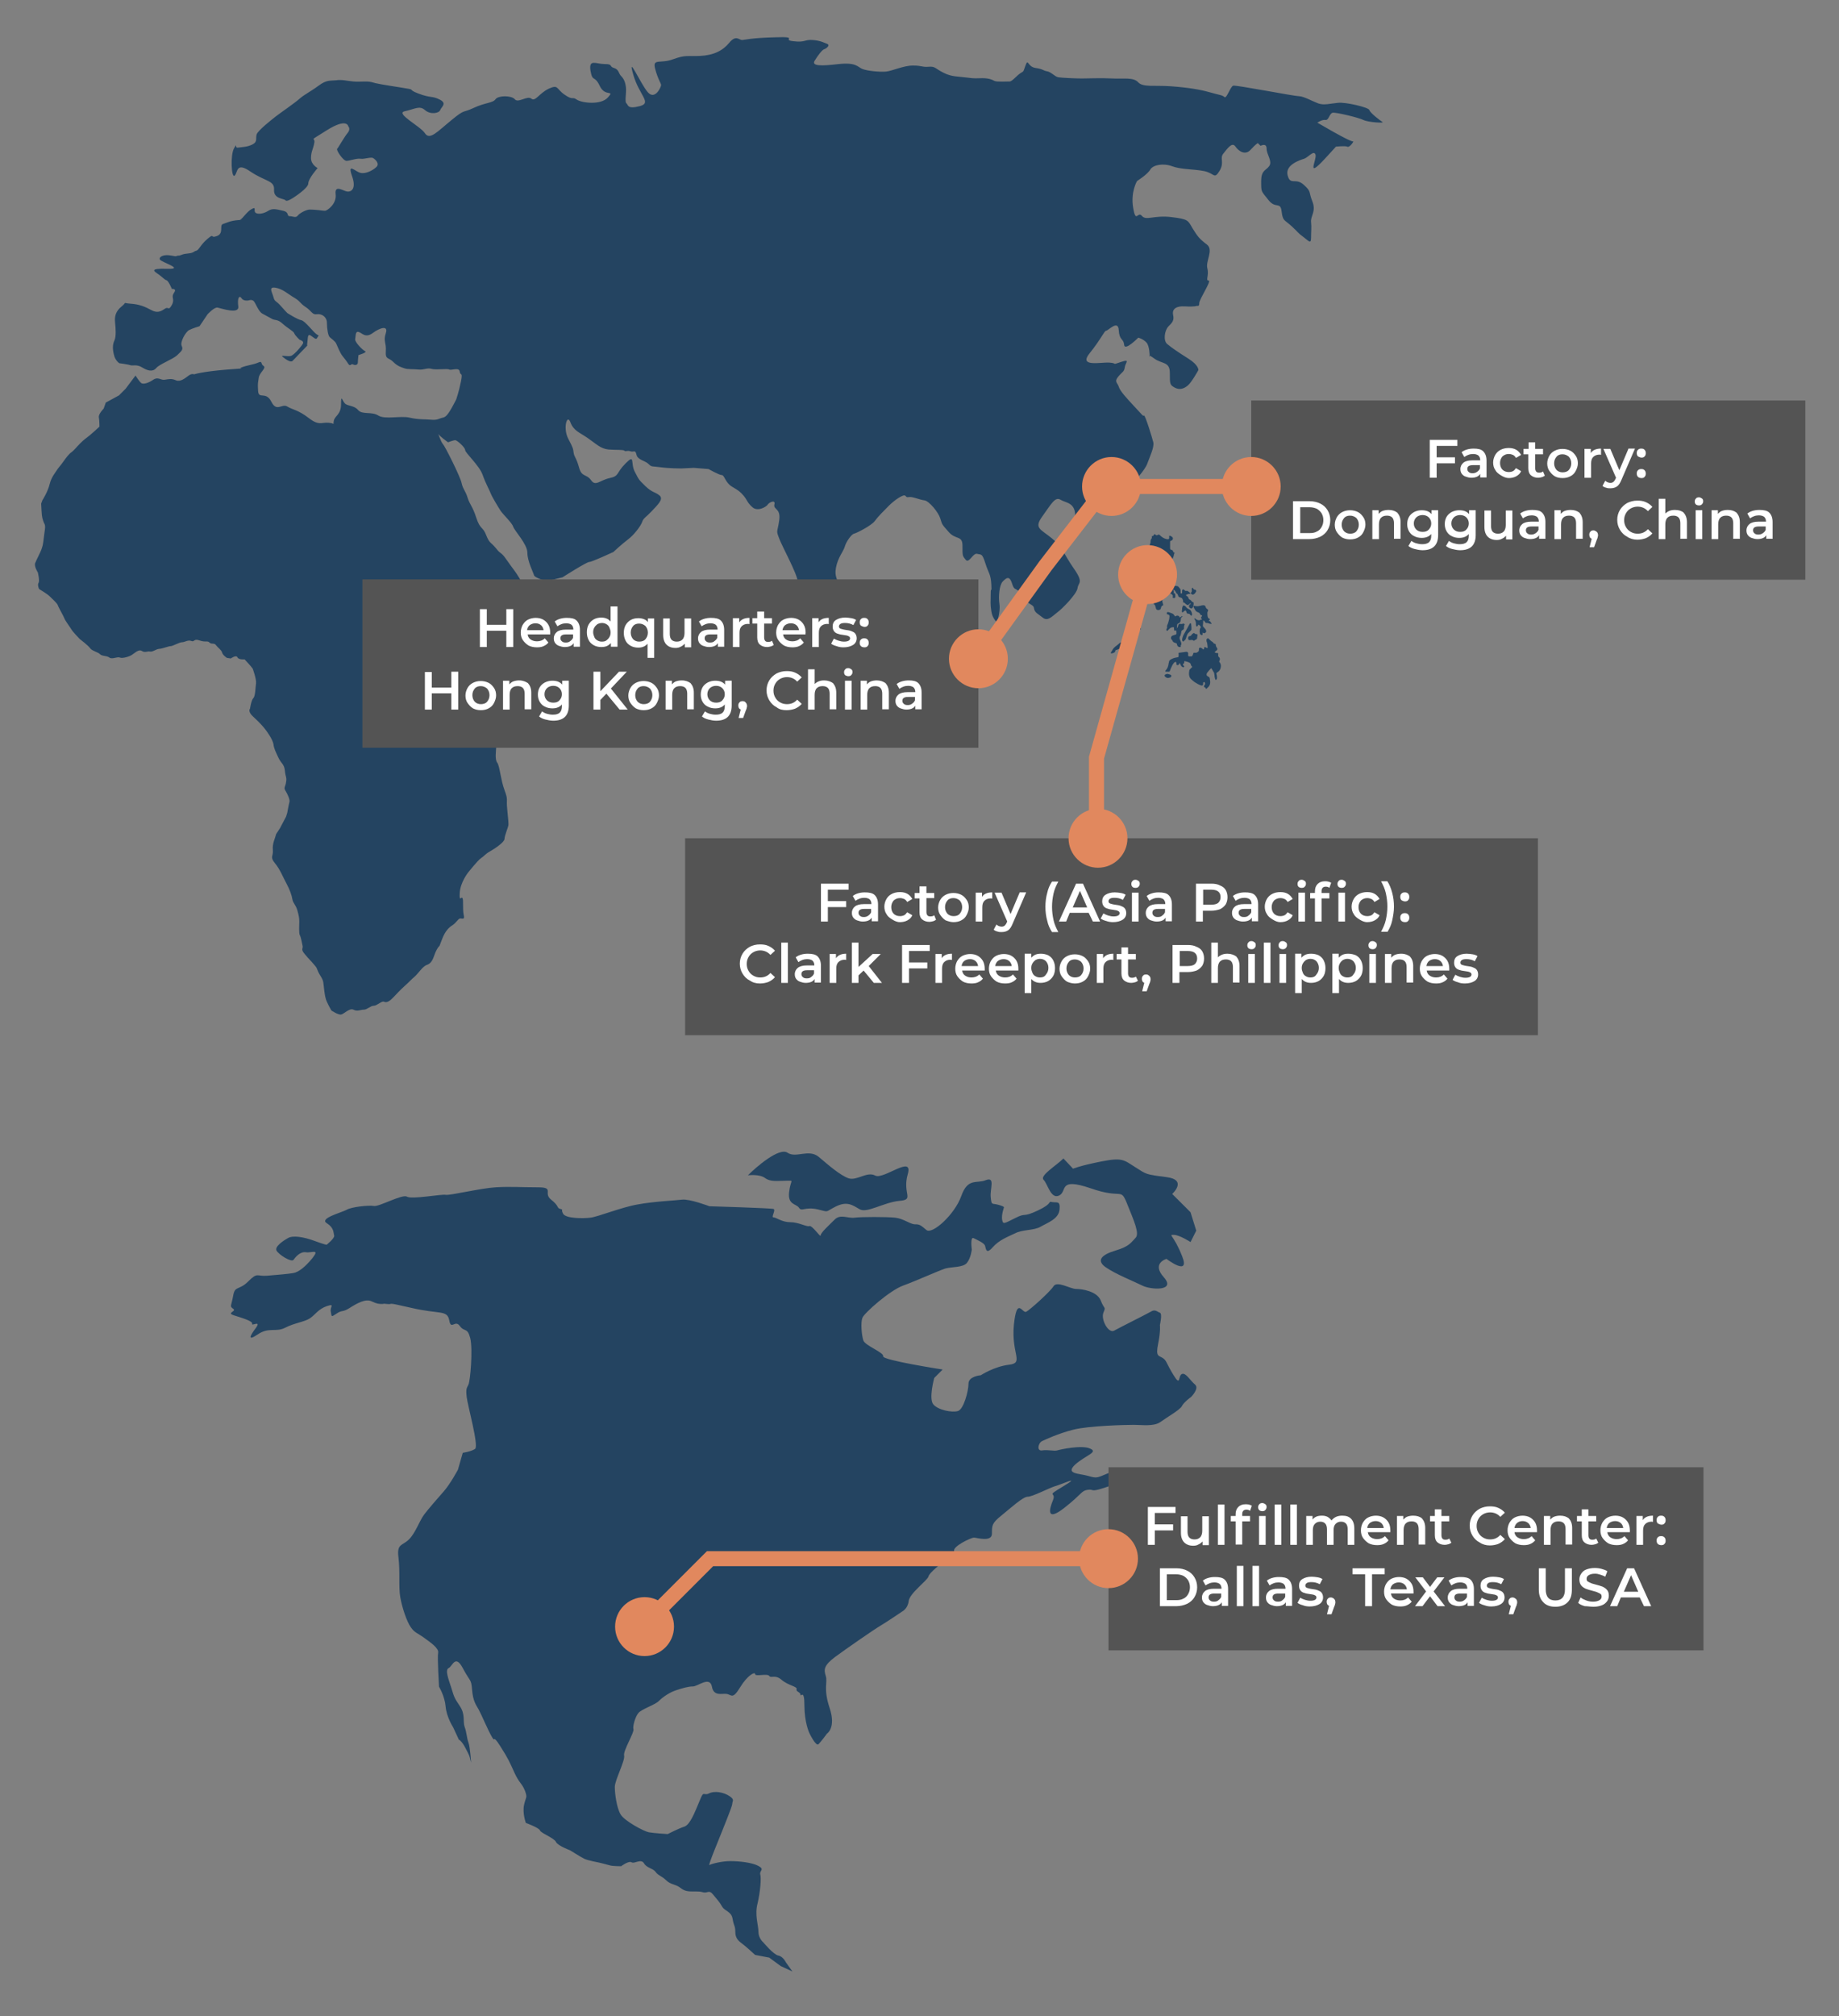 <?xml version="1.0" encoding="UTF-8"?> <!-- Generator: Adobe Illustrator 24.1.0, SVG Export Plug-In . SVG Version: 6.00 Build 0) --> <svg xmlns="http://www.w3.org/2000/svg" xmlns:xlink="http://www.w3.org/1999/xlink" version="1.1" id="Layer_1" x="0px" y="0px" viewBox="0 0 612 670.5" style="enable-background:new 0 0 612 670.5;" xml:space="preserve"><rect x="0" y="0" width="612" height="670.5" fill="#808080" stroke="none"/> <style type="text/css"> .st0{fill:#244461;} .st1{fill:#545454;} .st2{fill:#E1885E;} .st3{fill:none;stroke:#E1885E;stroke-width:5;stroke-miterlimit:10;} .st4{fill:#FFFFFF;} .st5{clip-path:url(#SVGID_2_);fill:#FFFFFF;} </style> <g> <path class="st0" d="M390.5,196.1c0,0.2,0.1,0.4,0.1,0.5c0,0.2,0.1,0.3,0,0.5c0,0.2,0,0.2,0.1,0.2c0.3,0,0.4,0.2,0.4,0.4 c0,0.3,0.1,0.6,0,0.9c0,0.2-0.1,0.3-0.3,0.3s-0.4,0-0.5-0.1c-0.1-0.1,0-0.3,0-0.4c0.1-0.2,0-0.4-0.2-0.6c-0.2-0.3-0.6-0.4-0.9-0.5 c-0.2-0.1-0.4-0.2-0.4-0.5c0-0.2-0.2-0.3-0.3-0.4c-0.3-0.1-0.5-0.3-0.8-0.4c-0.5-0.2-0.8,0-1.2,0.3l-0.1,0.1c0,0.2-0.2,0.3-0.3,0.4 c-0.3,0.1-0.6,0.1-0.9,0.2c-0.1,0-0.2,0.1-0.3,0.1c-0.2,0-0.2,0-0.1-0.2c0-0.2,0-0.2-0.1-0.1c-0.2,0-0.4,0-0.5,0 c-0.1,0-0.2-0.1-0.1-0.2c0-0.1,0.1-0.2,0-0.3c-0.1-0.1-0.2,0-0.3,0c-0.2,0.1-0.3,0.1-0.5,0.2c-0.2,0-0.2,0-0.2-0.2c0-0.5,0-1,0-1.5 c0-0.2,0.1-0.3,0.2-0.3c0.4-0.2,0.7-0.4,1-0.7c0.1-0.1,0.1-0.2,0.2-0.3c0.1-0.3,0.1-0.5-0.2-0.6c-0.3-0.2-0.6-0.4-0.9-0.5 c-0.2-0.1-0.2,0-0.2,0.2c0,0.3,0.1,0.5,0.2,0.8c0,0.2,0.1,0.4,0.1,0.5c0,0.2-0.1,0.3-0.3,0.3s-0.4,0-0.6-0.1 c-0.5-0.2-0.7-0.6-0.8-1c0-0.2-0.1-0.3-0.3-0.3c-0.1,0-0.2-0.1-0.2-0.2c-0.1-0.2-0.1-0.4-0.2-0.6c-0.1-0.4-0.1-0.7-0.2-1.1 c0-0.2-0.1-0.3-0.2-0.3c-0.1-0.1-0.2-0.2-0.1-0.3c0.3-0.3,0.2-0.7,0.2-1.1c0-0.2,0-0.5-0.1-0.7c0-0.3-0.1-0.3-0.3-0.3 c-0.5,0-0.5,0-0.3-0.4c0.1-0.3,0.3-0.6,0.4-0.9c0-0.1,0.1-0.2,0.2-0.1c0.1,0,0.2,0.1,0.2,0.2c0,0,0,0,0,0.1s0,0.2,0.2,0.2 c0.3,0,0.4,0.2,0.6,0.4l0.1,0.1c0.1,0.1,0.3,0.3,0.5,0.2s0.4-0.3,0.4-0.5c0-0.1,0-0.3-0.2-0.3c-0.3-0.1-0.4-0.3-0.4-0.6 c0-0.4,0.1-0.8,0.2-1.1c0.3-0.9,0.5-1.8,0.3-2.8c0-0.1,0-0.2-0.1-0.3c-0.2-0.3-0.1-0.5,0-0.8c0.1-0.4,0.3-0.8,0.4-1.2 c0-0.2,0-0.3,0-0.5c0-0.2,0.1-0.4,0.2-0.6c0.2-0.2,0.3-0.5,0.2-0.8c0-0.1,0-0.2,0.2-0.2c0.3,0,0.4-0.2,0.5-0.4 c0.1-0.3,0.3-0.3,0.5-0.1c0.3,0.3,0.5,0.3,0.8,0.1c0.3-0.2,0.5-0.1,0.7,0.1c0.6,0.6,1.3,1.1,2.2,1.3c0.2,0,0.5,0.1,0.7,0 c0.2-0.1,0.2-0.2,0.2-0.4c0-0.2,0-0.3,0-0.5c0-0.2,0-0.3,0.3-0.2c0.2,0.1,0.5,0.2,0.7,0.4c0.2,0.2,0.3,0.4,0.2,0.7 c-0.1,0.3-0.3,0.5-0.5,0.5c-0.3,0.1-0.4,0.1-0.4,0.5c0,0.3,0,0.5,0,0.8c0,0.4,0,0.8,0,1.2c0,0.5,0.2,0.5,0.5,0.6s0.4,0.1,0.5,0.5 c0,0.2,0.1,0.3,0.3,0.3s0.2,0.2,0.1,0.4c-0.1,0.3-0.2,0.5-0.2,0.8c-0.1,0.3-0.3,0.7-0.4,1c-0.1,0.1-0.2,0.3-0.3,0.4 c-0.1,0.1-0.2,0.2-0.2,0.3c0,0.2,0,0.5-0.1,0.7c0,0.3-0.2,0.5-0.5,0.6c-0.3,0.1-0.6,0-0.9,0.1c-0.5,0.1-0.8,0.5-1,0.9 c0,0.1-0.1,0.1-0.1,0.2c-0.1,0.2-0.1,0.3,0.1,0.4c0.1,0.1,0.1,0.2,0,0.4c-0.2,0.2-0.4,0.5-0.6,0.8c-0.1,0.3-0.1,0.5,0.1,0.8 c0.1,0.1,0.1,0.2,0.2,0.3c0.2,0.2,0.3,0.5,0.4,0.8c0.1,0.2,0.2,0.4,0.4,0.5c0.1,0,0.1,0.1,0.1,0.3c-0.1,0.1-0.2,0.3-0.3,0.4 c-0.2,0.2-0.2,0.4,0,0.7c0,0.1,0.1,0.2,0.1,0.2c0.2,0.2,0.3,0.4,0.3,0.7c0,0.1,0,0.2,0.1,0.2c0.3,0.2,0.6,0.5,0.8,0.7 c0.1,0,0.1,0.1,0.2,0.1c0.2,0.1,0.3,0,0.4-0.1c0-0.1,0.1-0.2,0.1-0.3s0.1-0.2,0.3-0.3c0.1,0,0.2-0.1,0.2-0.3 c0.1-0.2,0.2-0.4,0.5-0.4c0.3-0.1,0.7-0.2,1-0.1c0.3,0,0.6,0.1,0.8,0.4c0.1,0.2,0.3,0.3,0.4,0.5c0.1,0.1,0.2,0.3,0.2,0.5 c0,0.2,0,0.4,0,0.6c0,0.1,0,0.2,0,0.2c0,0.2,0.1,0.3,0.2,0.3c0.2,0,0.3-0.1,0.3-0.3c0-0.2,0-0.4,0-0.6c0-0.2,0-0.3,0.2-0.4 c0.2-0.1,0.4-0.1,0.5,0.1c0.3,0.3,0.4,0.4,0.8,0.3c0.1,0,0.3,0,0.4,0.1c0.3,0.2,0.6,0.4,0.8,0.7c0,0.1,0.1,0.1,0.1,0.2 s-0.1,0-0.2,0c-0.4,0-0.8,0.1-1.2,0.3c-0.1,0.1-0.2,0.2,0,0.3c0.1,0.1,0.3,0.2,0.4,0.3s0.2,0.2,0.3,0.4c0,0.3,0.2,0.5,0.4,0.6 c0.3,0.1,0.5,0.4,0.7,0.6c0.1,0.1,0.3,0.3,0.5,0.3c0.1,0,0.1,0.1,0.1,0.2c0.1,0.4,0,0.7-0.1,1.1c-0.1,0.2-0.1,0.4-0.3,0.6 c-0.2,0.2-0.4,0.2-0.6,0.1c-0.1-0.1-0.2-0.1-0.3-0.2c-0.3-0.3-0.3-0.7,0-1c0.1-0.1,0.2-0.1,0.3-0.2s0.1-0.1,0.1-0.2 c-0.1-0.1-0.1-0.1-0.2,0c-0.2,0.1-0.3,0.2-0.4,0.3c-0.3,0.3-0.5,0.3-0.8,0.1c-0.3-0.2-0.5-0.4-0.7-0.6c-0.1,0-0.1-0.1-0.2-0.1 c-0.2,0-0.3-0.1-0.3-0.3c0.1-0.3-0.1-0.6-0.2-0.9c-0.1-0.3-0.4-0.4-0.7-0.5c-0.3,0-0.6-0.2-0.7-0.5c0-0.1-0.1-0.2-0.1-0.3 c-0.1-0.3-0.3-0.5-0.5-0.6C391,196.3,390.8,196.2,390.5,196.1z"></path> <path class="st0" d="M392.6,220.5c-0.1,0.2-0.2,0.3-0.3,0.5c-0.1,0.2-0.2,0.2-0.4,0.2h-0.1c-0.2,0-0.3-0.1-0.3-0.3 c0-0.1,0-0.3,0-0.4c0-0.3-0.2-0.4-0.5-0.3c-0.2,0.1-0.4,0.3-0.5,0.5c-0.4,0.5-0.6,1.1-0.9,1.7c-0.1,0.3-0.2,0.5-0.3,0.8 c-0.1,0.1-0.1,0.2-0.3,0.2c-0.3,0-0.6,0-0.9,0c-0.1,0-0.2,0-0.3-0.1c0-0.1,0-0.2,0.1-0.3c0.6-0.6,0.9-1.4,1-2.3 c0-0.1,0.1-0.3,0.1-0.4c0-0.5,0.3-0.8,0.7-1c0.5-0.3,1.1-0.5,1.7-0.6c0.2,0,0.3-0.1,0.5-0.1s0.3-0.1,0.3-0.3c0-0.3,0.1-0.6,0-0.9 c0-0.2,0-0.3,0.2-0.3c0.3,0,0.6-0.1,0.8-0.1c0.5-0.1,0.9-0.1,1.4-0.2c0.1,0,0.3,0,0.4,0c0.3,0.1,0.5,0.4,0.4,0.7c0,0.2,0,0.4,0,0.5 s0.1,0.3,0.3,0.3c0.3,0,0.5,0,0.8,0c0.2,0,0.2-0.1,0.3-0.2c0.1-0.2,0.2-0.4,0.3-0.7v-0.1c0.1-0.2,0.1-0.2,0.3-0.2 c0.1,0,0.2,0,0.4,0c0.4,0.1,0.7-0.2,1-0.4c0.1-0.1,0.2-0.3,0.2-0.5c0-0.2,0-0.4,0-0.5c0.1-0.2,0.2-0.3,0.5-0.3 c0.3,0.1,0.5,0.2,0.7,0.4c0.1,0.1,0.1,0.2,0.3,0.2c0.1,0,0.1-0.2,0.2-0.3c0-0.1,0.1-0.3,0.1-0.4c0-0.1,0.1-0.2,0.2-0.1 c0.2,0.1,0.4,0.2,0.6,0.3c0.2,0.1,0.3,0,0.3-0.2c0-0.3-0.1-0.6-0.1-0.9c0-0.3-0.1-0.6-0.2-0.9c-0.1-0.2-0.1-0.5-0.1-0.7 c0-0.2,0.2-0.4,0.4-0.5c0.1,0,0.2,0,0.3,0.1c0.4,0.4,0.8,0.8,1.3,1.1c0.1,0.1,0.3,0.2,0.3,0.3c0,0.2,0.2,0.2,0.4,0.3 c0.3,0,0.4,0.2,0.4,0.4c0,0.4,0.2,0.7,0.4,1s0.2,0.5-0.1,0.8c-0.2,0.2-0.4,0.3-0.5,0.4c-0.2,0.2-0.2,0.3,0.1,0.4 c0.2,0.1,0.4,0.1,0.6,0.1c0.3,0,0.4,0.1,0.3,0.4c0,0.2,0,0.4,0,0.5c0,0.2,0.1,0.3,0.2,0.4c0.4,0.3,0.5,0.8,0.2,1.3 c-0.1,0.2-0.1,0.2,0,0.4c0.3,0.3,0.5,0.8,0.5,1.2c0,1-0.4,1.8-1.3,2.3c-0.2,0.1-0.2,0.2-0.2,0.4c0.1,0.4,0.2,0.7,0.2,1.1 c0,0.3,0,0.5-0.1,0.7c-0.1,0.1-0.1,0.2-0.3,0.2c-0.1,0-0.2-0.1-0.2-0.3c-0.1-0.2-0.1-0.5-0.2-0.8c0-0.3,0-0.5-0.1-0.8 c0-0.3-0.1-0.6-0.3-0.8c-0.2-0.4-0.4-0.7-0.6-1c-0.1-0.2-0.2-0.2-0.3,0c-0.4,0.4-0.8,0.9-1.2,1.4c-0.2,0.3-0.3,0.9,0.2,1.1 c0.1,0.1,0.2,0.1,0.3,0.2c0.2,0.1,0.4,0.3,0.4,0.6c0.1,0.6,0.2,1.1,0.1,1.7c-0.1,0.5-0.4,1-0.8,1.3c-0.1,0.1-0.2,0.2-0.3,0.3 c0,0.1-0.1,0.1-0.2,0.1c-0.1,0-0.1-0.1-0.2-0.2c0-0.2-0.2-0.3-0.3-0.3c-0.3-0.1-0.3-0.4-0.1-0.7c0.1-0.1,0.2-0.2,0.2-0.3 c0.1-0.2,0-0.5-0.1-0.7c-0.1-0.1-0.2-0.1-0.3,0c-0.1,0-0.2,0.1-0.2,0.2s0,0.3,0,0.4c0,0.4-0.3,0.6-0.6,0.5 c-0.8-0.2-1.5-0.7-2.2-1.1c-0.4-0.3-0.8-0.6-1.2-1c-0.3-0.3-0.5-0.6-0.6-1c-0.2-0.6-0.1-1.3,0-1.9c0-0.2,0.1-0.3,0.3-0.5 c0.2-0.2,0.4-0.4,0.6-0.6c0.1-0.1,0.1-0.1,0-0.2c-0.2-0.2-0.4-0.4-0.4-0.7c-0.1-0.4-0.4-0.6-0.7-0.7c-0.4-0.2-0.9-0.3-1.3-0.4 c-0.2,0-0.2,0-0.2,0.2c0,0.1,0,0.2,0,0.2c0,0.2,0,0.3-0.2,0.4c-0.3,0.2-0.3,0.5,0,0.7c0.1,0.1,0.2,0.1,0.2,0.3 c-0.1,0.2-0.3,0.3-0.5,0.2c-0.2-0.1-0.3-0.2-0.5-0.4C392.9,221.2,392.8,220.9,392.6,220.5z"></path> <path class="st0" d="M402.2,206.5c0.1,0,0.2,0,0.4,0.1c0.1,0,0.2,0.1,0.2,0.2c0.1,0.2,0.2,0.3,0.3,0.4c0.1,0.1,0.1,0.1,0.1,0.2 s-0.1,0.1-0.2,0.1c-0.3,0-0.6-0.1-0.8-0.2c-0.2-0.1-0.4-0.1-0.6-0.1c-0.2,0-0.4,0-0.5-0.2c-0.1-0.1-0.1-0.2-0.2-0.3 c-0.1-0.2-0.2-0.2-0.4-0.3c-0.1,0-0.1,0-0.1,0.1c0,0.2,0,0.3,0,0.5c0,0.3-0.1,0.7-0.1,1c0,0.2,0,0.3,0.1,0.4 c0.2,0.3,0.5,0.5,0.7,0.8c0.2,0.2,0.3,0.5,0.3,0.8c0,0.1,0,0.2-0.1,0.3c-0.2,0.2-0.4,0.3-0.6,0.3s-0.4-0.1-0.5-0.3 c0,0.1,0,0.2,0,0.3s0,0.3,0,0.4c0,0.2-0.2,0.3-0.4,0.2c-0.2-0.1-0.3-0.2-0.4-0.3c-0.1-0.1-0.1-0.1-0.1-0.2c-0.1-0.5-0.1-0.9,0-1.4 c0-0.2,0.1-0.3,0.2-0.4c0.2-0.3,0.1-0.5-0.1-0.7c-0.1-0.2-0.3-0.3-0.5-0.4c-0.1-0.1-0.2-0.1-0.2,0.1c0,0.2-0.1,0.3-0.3,0.4 c-0.1,0.1-0.3,0.1-0.3-0.1c0-0.1,0-0.2-0.1-0.3c0-0.2,0-0.3,0-0.5c0-0.4-0.1-0.8-0.3-1.2c-0.1-0.1-0.1-0.2-0.2-0.3 c0-0.1-0.1-0.2,0-0.2c0.1-0.1,0.2,0,0.2,0c0.2,0.1,0.3,0.2,0.4,0.3c0.3,0.1,0.5,0.3,0.8,0.3c0.2,0,0.4,0,0.5-0.1 c0.2-0.1,0.4-0.2,0.6-0.1c0-0.2-0.1-0.3-0.2-0.4c-0.2-0.1-0.1-0.2-0.1-0.3c0.1-0.2,0.2-0.3,0.3-0.5c0.1-0.2,0-0.3-0.2-0.3 s-0.3-0.1-0.4-0.3c-0.1-0.3-0.3-0.5-0.6-0.6c-0.1,0-0.1-0.1-0.2-0.1c-0.4-0.1-0.7-0.4-0.9-0.8c-0.2-0.3-0.4-0.7-0.5-1v-0.1 c-0.1-0.2,0-0.3,0.2-0.2c0.2,0,0.4,0.1,0.6,0.1c0.5,0.1,0.9,0,1.4-0.1c0.3-0.1,0.7-0.2,1-0.2c0.4,0,0.7,0.1,0.8,0.5 c0.1,0.4,0.3,0.6,0.6,0.8c0.3,0.2,0.3,0.3,0.2,0.6c-0.1,0.2-0.2,0.4-0.2,0.6c0,0.5,0,1.1,0.2,1.6c0.1,0.2,0.3,0.3,0.5,0.4 c0.2,0.1,0.2,0.2,0,0.4C402.4,206.3,402.3,206.4,402.2,206.5z"></path> <path class="st0" d="M379.2,206.5c0,0.4-0.1,0.8-0.2,1.2c-0.1,0.4,0,0.7,0.3,1c0.1,0.1,0.2,0.2,0.3,0.3c0.1,0.2,0.1,0.3-0.1,0.4 s-0.4,0.2-0.6,0.3c-0.5,0.3-1,0.6-1.3,1.1c-0.3,0.4-0.8,0.6-1.2,0.9c-0.1,0.1-0.2,0.2-0.2,0.3c0,0.6-0.3,1-0.7,1.4 c-0.3,0.3-0.5,0.6-0.8,0.8c-0.2,0.2-0.5,0.3-0.8,0.3c-0.1,0-0.1,0-0.2,0.1c-0.4,0.7-0.9,1.2-1.7,1.4c-0.2,0.1-0.4,0.1-0.6,0.2 c-0.1,0-0.2,0.1-0.2,0.2c0,0.3-0.2,0.5-0.5,0.7c-0.3,0.1-0.5,0.2-0.8,0.2c-0.3,0-0.3-0.1-0.2-0.3c0.2-0.3,0.4-0.6,0.6-1 c0.4-0.7,1.1-1.1,1.7-1.6c0.2-0.2,0.4-0.3,0.6-0.5c0.1-0.1,0.2-0.2,0.3-0.2c0.2,0,0.3-0.2,0.4-0.3c0.2-0.3,0.5-0.6,0.8-0.9 c0.3-0.3,0.6-0.6,0.9-0.9c0.2-0.2,0.4-0.5,0.5-0.8c0-0.2,0.2-0.2,0.3-0.1l0.1,0.1l0.1,0.1c0.1,0,0.1-0.1,0.1-0.2 c0.1-0.3,0.2-0.6,0.3-0.8c0.2-0.3,0.5-0.4,0.8-0.4c0.2,0,0.2-0.1,0.3-0.2c0.4-0.6,0.6-1.2,0.7-2c0-0.4,0-0.8,0.2-1.2 c0-0.1,0-0.1,0.1-0.2s0.1-0.3,0.3-0.2c0.2,0,0.2,0.1,0.3,0.3C379.2,206.2,379.2,206.3,379.2,206.5z"></path> <path class="st0" d="M393,205.7c0,0.4-0.1,0.8-0.2,1.1c-0.1,0.2-0.3,0.4-0.5,0.5c-0.5,0.1-0.6,0.4-0.6,0.9c0,0.3,0,0.7-0.1,1 c-0.1,0.3-0.2,0.5-0.5,0.6c-0.1,0-0.3,0-0.3-0.2c-0.1-0.2-0.1-0.4-0.1-0.7c0-0.3,0-0.3-0.3-0.3c-0.5,0-0.9,0.2-1.2,0.5 c-0.1,0.1-0.3,0.3-0.4,0.4l-0.1,0.1c-0.1,0.1-0.2,0.3-0.4,0.2c-0.1-0.1-0.2-0.4-0.1-0.6c0,0,0-0.1,0.1-0.1c0.1-0.2,0.1-0.4,0.1-0.6 c-0.1-0.2,0-0.5,0.1-0.7c0.3-0.6,0.4-1.3,0.6-1.9c0-0.3,0.1-0.6,0.1-0.9s-0.1-0.5-0.4-0.6c-0.1,0-0.2-0.1-0.3-0.1 c-0.2,0-0.2-0.1-0.2-0.3c0-0.4,0.2-0.5,0.6-0.4c0.5,0.2,1,0.3,1.5,0.6c0.2,0.2,0.4,0.4,0.5,0.6c0.1,0.2,0.2,0.3,0.4,0.1 c0.3-0.2,0.7-0.2,1,0c0.1,0.1,0.2,0.2,0.2,0.3c0,0.2,0,0.2,0.2,0.1c0.2-0.1,0.4-0.2,0.5-0.3c0,0,0.1-0.1,0.2-0.1 c0.1,0,0.1,0.1,0.1,0.2C393,205.4,393,205.6,393,205.7z"></path> <path class="st0" d="M392.6,215.2c-0.5,0-0.8-0.3-0.9-0.8c0-0.1,0-0.2-0.1-0.3c0-0.1-0.1-0.1-0.2-0.2c-0.2,0-0.4-0.1-0.6-0.2 c-0.3-0.1-0.5-0.3-0.6-0.6c-0.1-0.2-0.2-0.3-0.3-0.4c-0.4-0.4-0.2-1.1,0.3-1.3c0.3-0.1,0.6-0.2,0.9-0.3c0.4-0.1,0.4-0.2,0.4-0.5 c0-0.4,0-0.7-0.1-1.1c0-0.2,0-0.3,0.1-0.4c0.2-0.2,0.4-0.4,0.5-0.7c0-0.1,0.1-0.2,0.1-0.4c0.1-0.3,0.3-0.6,0.7-0.5 c0.4,0.1,0.7,0,1-0.1c0.1,0,0.2,0,0.3,0.1c0.1,0.1,0.2,0.1,0.1,0.3c-0.2,0.4-0.2,0.8-0.2,1.2c0,0.2-0.1,0.3-0.2,0.4 c0,0-0.1,0.1-0.2,0.1c-0.4,0.2-0.5,0.5-0.5,0.9c-0.1,0.3-0.1,0.6-0.2,0.8c0,0.2-0.1,0.3-0.2,0.4c-0.2,0.4-0.2,0.8,0,1.2 c0.1,0.3,0.3,0.6,0.4,1c0.1,0.3,0,0.7-0.2,1C393.1,215.2,392.9,215.2,392.6,215.2z"></path> <path class="st0" d="M383,197.4c0.2,0,0.4,0.1,0.6,0.1c0.3,0.1,0.6,0.1,1,0c0.2-0.1,0.3,0,0.5,0.2c0.1,0.1,0.1,0.2,0.3,0.3 c0.1,0,0.1,0,0.2,0c0.1-0.1,0.2,0,0.3,0c0.3,0.2,0.6,0.5,0.9,0.7c0.3,0.2,0.3,0.5,0.1,0.8c-0.2,0.3-0.1,0.6,0,0.9 c0.1,0.2,0.1,0.5,0.2,0.7c0,0.1,0,0.3-0.2,0.3c-0.3,0.1-0.4,0.3-0.5,0.6c0,0.2-0.1,0.4-0.2,0.6c-0.2,0.2-0.4,0.3-0.7,0.3 c-0.7,0-0.8-0.4-0.9-0.9c-0.1-0.4-0.2-0.8-0.5-1c-0.2-0.1-0.2-0.3-0.2-0.5c0-0.4,0-0.7-0.1-1.1c-0.1-0.3-0.3-0.4-0.6-0.5 s-0.3-0.1-0.4-0.4c0-0.3-0.1-0.3-0.4-0.4c-0.1,0-0.2,0-0.3,0c-0.1,0-0.1,0-0.2-0.1c0-0.1,0-0.1,0.1-0.2c0.1-0.1,0.2-0.1,0.4-0.2 C382.6,197.5,382.8,197.5,383,197.4z"></path> <path class="st0" d="M393.4,212.9c0-0.6,0.2-1.1,0.4-1.6c0.5-0.9,1-1.8,1.5-2.7c0.2-0.4,0.4-0.7,0.6-1.1c0.1-0.1,0.1-0.2,0.3-0.2 s0.2,0.2,0.2,0.3c0,0.3,0.1,0.7,0.1,1c0,0.2,0,0.4,0,0.6c0,0.2,0,0.3-0.1,0.4c-0.4,0.4-0.7,0.7-1.1,1.1c-0.2,0.3-0.3,0.6-0.4,0.9 c-0.1,0.3-0.2,0.6-0.3,0.9c-0.1,0.2-0.2,0.4-0.4,0.5c-0.1,0.1-0.2,0.2-0.3,0.3c-0.2,0.1-0.3,0.1-0.4-0.2 C393.4,213.1,393.4,213,393.4,212.9z"></path> <path class="st0" d="M393.9,201.4c0.3,0,0.6,0.2,0.8,0.5c0.2,0.3,0.5,0.5,0.9,0.7c0.5,0.1,0.7,0.5,0.9,0.9c0.1,0.3,0.2,0.5,0.2,0.9 c0,0.1-0.1,0.2-0.1,0.3c-0.1,0.1-0.2,0.1-0.3,0l-0.1-0.1c-0.2-0.4-0.5-0.5-0.9-0.5c-0.2,0-0.3-0.1-0.4-0.3c0-0.1-0.1-0.3-0.1-0.4 c-0.1-0.1-0.1-0.2-0.2-0.3c-0.1-0.1-0.2-0.1-0.3,0c-0.2,0.1-0.3,0.3-0.5,0.4l-0.1,0.1c-0.1,0.1-0.2,0.1-0.3,0 c-0.1-0.1-0.1-0.2-0.1-0.3c0.1-0.3,0.1-0.7,0.1-1c0-0.2,0.1-0.4,0.2-0.6C393.6,201.5,393.7,201.4,393.9,201.4z"></path> <path class="st0" d="M395.4,212.4c0-0.2,0-0.4,0.1-0.6c0.1-0.1,0.1-0.2,0.3-0.2c0.3,0,0.6-0.2,0.7-0.4c0.1-0.2,0.3-0.4,0.5-0.5 c0.2-0.2,0.4-0.2,0.6,0c0.2,0.2,0.3,0.2,0.6,0.2s0.3,0.1,0.3,0.4c0,0.3-0.1,0.5-0.1,0.8c0,0.3-0.1,0.5-0.4,0.6 c-0.2,0.1-0.3,0.2-0.5,0.3c-0.1,0.1-0.1,0.1-0.2,0.1c-0.1,0-0.1,0-0.2-0.1c-0.3-0.2-0.6-0.2-0.9-0.1c-0.1,0-0.2,0-0.4,0 s-0.3-0.1-0.3-0.3C395.4,212.5,395.4,212.5,395.4,212.4z"></path> <path class="st0" d="M398.1,196.6c0,0.1,0,0.1-0.1,0.2c-0.2,0.4-0.4,0.7-0.8,0.9c-0.2,0.1-0.3,0.1-0.5,0c-0.1-0.1-0.3-0.2-0.4-0.4 c-0.1-0.1,0-0.2,0.1-0.2c0.2-0.3,0.3-0.6,0.2-0.9c0-0.1,0-0.2,0-0.4c0-0.1,0.1-0.2,0.1-0.2c0.1-0.1,0.2-0.2,0.3,0 c0.1,0.1,0.1,0.2,0.2,0.3c0.1,0.1,0.1,0.2,0.3,0.2c0.1,0,0.1,0,0.1,0C397.9,196.1,398.1,196.4,398.1,196.6z"></path> <path class="st0" d="M388.8,225.5c-0.5,0-0.8-0.2-1.1-0.5c-0.1-0.1-0.2-0.3-0.1-0.4c0-0.1,0-0.1,0.1-0.2c0.3-0.1,0.6-0.4,1.1-0.2 c0.2,0.1,0.5,0.1,0.7,0.2s0.3,0.2,0.3,0.4c0,0.2-0.1,0.4-0.3,0.5C389.2,225.4,389,225.4,388.8,225.5z"></path> <path class="st0" d="M45.1,124.9l-3.3,4.4l-2.2,2.2l-4.4,2.4l-0.7,2c0,0-1.8,1.8-1.6,2.9c0.2,1.1,0.2,3.1,0.2,3.1s-3.1,2.9-4.4,3.8 c-1.3,0.9-3.1,2.9-3.1,2.9s-1.1,1.3-1.8,1.8c-0.7,0.4-1.8,1.8-2.7,3.1s-1.8,2.2-2.2,2.9c-0.4,0.7-1.8,2.2-2.4,4.7s-2.4,5.3-2.4,5.3 l-0.4,1.1c0.2,3.8,0.2,4.4,0.7,5.8c0.4,1.3,0.9,0.9,0.4,3.8c-0.4,2.9-0.4,4-0.9,5.3c-0.4,1.3-1.8,3.8-2.2,4.9 c-0.4,1.1,0.9,3.1,0.9,3.1s0.7,2.9,0.2,3.5c-0.4,0.7,0.2,2,0.2,2s2.7,1.6,3.5,2.4c0.9,0.9,2.4,2.2,2.7,2.9c0.2,0.7,2,3.8,2.2,4.4 c0.2,0.7,2,3.1,2.4,3.8c0.4,0.7,2.7,3.1,2.7,3.1s2.9,2.2,3.5,3.1s2.7,1.3,3.3,2c0.7,0.7,2.2,0.4,3.1,1.1c0.9,0.7,2.7-0.4,3.5,0 c0.9,0.4,3.3-0.4,4-0.9c0.7-0.4,2.2-2,3.3-1.3c1.1,0.7,1.8,0,2.7,0.2c0.9,0.2,2.2-0.9,3.1-0.9s3.1-0.9,3.8-0.9 c0.7,0,2.9-1.3,3.8-1.3s2-0.9,3.1-0.4c1.1,0.4,0.7-0.9,2.7-0.2s2.7,0,3.3,0.7c0.7,0.7,1.6,0,2.2,0.9c0.7,0.9,1.8,1.6,2,2.4 c0.2,0.9,1.6,1.8,1.6,1.8l1.3,0.2c0,0,1.8-1.3,2.2-0.4s2.4,0.7,2.4,0.7l2,2.2l0.7,0.9c0,0,1.3,3.5,1.1,4.9 c-0.2,1.3-0.2,4.2-0.9,4.9c-0.7,0.7-1.1,3.5-1.1,3.5s-0.9,0.9,1.1,2.7c2,1.8,3.3,3.3,4,4.2c0.7,0.9,2.4,3.3,2.7,4.9 c0.2,1.6,0.7,2.4,1.6,4.4s2,2.2,2.2,4.4c0.2,2.2,0.7,2.2,0.4,3.8c-0.2,1.6-0.9,1.8-0.2,2.9s1.6,3.1,1.3,3.8 c-0.2,0.7-0.7,3.5-0.7,3.5l-0.4,1.3l-2,3.8l-1.3,2c-0.4,1.6-1.3,3.1-1.1,5.3c0.2,2.2-1.1,2.2,0.7,4.4c1.8,2.2,2.7,4.7,3.8,6.7 c1.1,2,1.8,4,2,5.3c0.2,1.3,1.1,1.8,1.6,3.5c0.5,1.7,0.7,2.7,0.7,3.8s-0.2,4,0.2,4.7c0.4,0.7,0.7,2.7,0.9,3.5 c0.2,0.9-0.7,1.1,0.7,2.7c1.3,1.6,2.2,2.4,3.1,3.5s0.7,0.7,1.3,2.2c0.7,1.6,1.6,2.4,1.8,3.8c0.2,1.3,0.4,4.7,1.1,6.2 c0.7,1.6,1.6,3.1,1.6,3.1s2.4,1.6,3.3,1.3c0.9-0.2,2.7-2.2,4-1.6c1.3,0.7,2.4,0,3.5,0s2.2-1.3,3.3-1.3s2.7-1.8,3.5-1.3 c0.9,0.4,2-0.4,3.1-1.6c1.1-1.1,1.8-2,3.8-3.8c2-1.8,1.8-1.8,3.1-2.9c1.3-1.1,2.7-3.5,4.2-4s2-2,2.4-3.1c0.4-1.1,0.7-1.8,1.3-2.7 c0.7-0.9,0.2,0.2,1.3-2.7s2.4-4,3.5-4.7c1.1-0.7,1.8-2,2.4-2.2c0.7-0.2,1.8,0.7,1.3-1.3c-0.4-2,0-4.9-0.4-5.5 c-0.4-0.7-1.1,1.6-0.9-1.8s2.7-6.6,2.7-6.6s3.3-4.2,4.4-4.9s1.3-1.3,2.9-2.2c1.6-0.9,4.9-3.1,4.9-4.2s1.3-4,1.3-4.7 c0-0.7,0-1.3-0.4-5.1c-0.4-3.8,0.4-2.9-0.9-6.4c-1.3-3.5-1.6-8-2.4-9.1c-0.9-1.1-0.4-4-0.4-4.9s1.6-3.1,2.2-4 c0.7-0.9,3.5-4.4,3.5-4.4s4.4-5.1,6-7.5c1.6-2.4,3.1-4.7,4.2-5.5c1.1-0.9,3.8-2.9,5.3-5.1c1.6-2.2,4.7-6.4,4.9-7.1 c0.2-0.7,2-2.9,2-2.9s2.4-2.9,2.9-4.4c0.4-1.6,2.7-10.2,2.2-9.8c-0.4,0.4-3.1,0.9-4,1.1c-0.9,0.2,1.3,1.1-5.1,0.7 c-6.4-0.4-9.8,0.7-9.8,0.7c-2-0.4-3.5,1.8-4.2-1.3c-0.7-3.1-1.1-4.9-2.4-7.1c-1.3-2.2-2.2-3.1-4.2-6c-2-2.9-1.8-1.6-3.5-3.8 c-1.8-2.2-2.2-1.6-3.3-4.4c-1.1-2.9-2-1.8-3.3-5.8s-2.2-4.4-2.9-6.7c-0.7-2.3-1.6-2.9-2-4.9s-5.5-12.2-6.2-12.9 c-0.7-0.7-1.8-4.2-1.6-3.5c0.2,0.7,3.3,2.9,3.3,2.9s1.8-0.7,2.4-0.7s3.3,2.4,3.3,3.3c0,0.9,4.7,5.1,5.8,8.2s2.4,5.3,2.7,6.2 c0.3,0.9,2.4,4.4,3.3,5.8c0.9,1.3,3.8,4,4.2,5.3c0.4,1.3,4.7,5.8,4.7,8.6c0,2.9,2,6.6,2.2,7.5c0.2,0.9,4.2,2,4.2,2l5.3-1.3 c0,0,8-5.1,8.9-5.1s8-3.3,8-3.3s2.9-2.7,4.9-4.2s4.2-4.4,4.7-5.8c0.4-1.3,1.3-1.6,3.1-3.5c1.8-2,4.2-4,2.7-5.3 c-1.6-1.3-2.4-0.9-4.7-3.1c-2.2-2.2-2-1.8-3.5-4.7c-1.6-2.9,0.2-6.2-3.1-2.9c-3.3,3.3-2,4.2-5.3,4.9c-3.3,0.7-4.7,2.9-6.2,0.7 c-1.6-2.2-3.1-0.9-4-4.2c-0.9-3.3-1.6-3.5-1.8-4.9c-0.2-1.3,0-1.3-1.8-4.7c-1.8-3.4-0.4-8.4,0.7-5.5c1.1,2.9,2.9,3.3,5.8,5.3 s4.2,3.5,6.9,3.8c2.7,0.2,4.9,0,5.3,0.4c0.4,0.4,0.9-0.2,2,0.2c1.1,0.4,1.6-0.7,2,1.1c0.4,1.8,2.9,2,4,3.1c1.1,1.1,1.1,0.7,4,1.1 c2.9,0.4,6.9,0.4,6.9,0.4l4.2-0.2l4.9,0.4c0,0,3.5,2,4.4,2c0.9,0,1.1,2.4,3.3,3.8c2.2,1.3,2.7,1.6,4,3.1c1.3,1.6,1.1,2.2,2.9,3.8 c1.8,1.6,4.7-0.2,5.1-0.9c0.4-0.7,2.7-1.8,2.2,0c-0.4,1.8,2.2,1.1,1.6,5.3c-0.6,4.2-1.1,3.1,0,6c1.1,2.9,6,11.7,6.2,14.4 c0.2,2.7,1.6,1.8,1.8,4.2c0.2,2.4,1.6,3.3,1.6,5.1c0,1.8,1.6,2.2,1.8,3.5c0.2,1.3,2.7,0.2,3.3,0c0.7-0.2,3.8-3.1,3.8-3.1 s1.3-0.4,1.1-2.7c-0.2-2.3,0-1.8,0-5.1s-1.3-3.3-0.7-6.6c0.6-3.3,2.4-5.3,2.9-6.9c0.4-1.6,2.2-4.2,3.1-4.4c0.9-0.2,5.8-2.7,6.9-4.2 c1.1-1.5,2.9-3.3,4.7-5.1c1.8-1.8,4.9-4,5.5-3.3c0.7,0.7,0.4,0.4,1.6,0.4s3.1,0.9,4.7,1.1c1.6,0.2,4.7,4,5.3,6 c0.7,2,0.2,1.6,2.7,4.4c2.4,2.9,4.7,1.1,4.7,4.7s0,3.3,1.1,4.7c1.1,1.3,2.4-2.4,3.8-2c1.3,0.4,1.6-0.4,2.7,3.1 c1.1,3.5,1.8,3.5,2,7.1c0.2,3.5-0.2,0.2-0.2,3.1s-0.2,3.1,0.2,5.8c0.4,2.7,2,3.5,1.8,4c0,0,1.3-3.8,0.9-6.4c-0.4-2.6,0-6.4,1.1-7.5 c1.1-1.1,2.2-2.2,3.1,0.7c0.9,2.9,1.3,0.7,3.3,4c2,3.3,3.8,2.7,4,4.2c0.2,1.5,1.3,1.8,2.9,3.1s2.9-0.2,4.7-1.6 c1.8-1.3,6.6-6.2,6.9-8.2c0.2-2,2.2-1.6-1.3-6.6s-3.5-6.9-7.3-10s-6-3.3-3.1-7.3c2.9-4,4.2-6.6,6-5.5c1.8,1.1,4.9,0.9,4.9,5.3 s-0.9,9.3,2.2,4c3.1-5.3,4.7-8.4,3.8-7.5c-0.9,0.9,2-1.8,2-1.8s0.2-2,4-2.9s4.9-1.3,6.2-2c1.3-0.7,5.1-5.1,5.8-7.1s2.4-5.5,2-7.1 c-0.4-1.6-2.7-9.1-3.1-8.9c-0.4,0.2-0.2,0.2-3.1-2.9c-2.9-3.1-4.9-5.3-5.3-6.7c-0.4-1.3-1.6-1.6-0.2-3.3c1.4-1.7,2-1.6,2.2-3.1 c0.2-1.6,2-2.9-1.3-1.8s-0.9,0.4-3.8,0.2c-2.9-0.2-10.4,1.6-6.6-3.1c3.8-4.7,4.9-7.5,5.5-7.5c0.7,0,4-3.8,4.2-0.2 c0.2,3.5,1.6,2.7,1.8,4.9c0.2,2.2,4.7-2.4,4.7-2.4s1.6,0.4,2.7,1.6c1.1,1.1,1.1,4.7,1.1,4.7s-0.9-1.1,1.6,0.7 c2.5,1.8,5.1,0.9,5.1,4.7c0,3.8,0,4,1.6,4.9c1.6,0.9,3.1,0.4,4.4-0.7c1.3-1.1,3.5-5.1,3.5-5.1s0.2-1.6-3.3-3.8 c-3.5-2.2-5.8-3.8-7.1-4.9c-1.3-1.1-0.9-4.4,0.4-5.8c1.3-1.3,2-2,1.6-3.8c-0.4-1.8,0.7-3.1,4-2.9c3.3,0.2,4-0.2,4-0.2 s0.7,0.4,0.7-0.9c0-1.3,4.2-7.5,3.1-7.5c-1.1,0,0.2-1.6-0.4-4c-0.7-2.4,2.2-6.2-0.2-8c-2.4-1.8-3.1-2.7-4.7-5.3 c-1.6-2.7-1.3-3.1-7.1-3.8c-5.8-0.7-8.4,1.3-9.8-0.4c-1.4-1.7-2,2.7-2.9-2.7c-0.9-5.3,1.3-8.9,1.3-8.9s3.5-2.2,4.4-3.8 c0.9-1.6,4.4-2.2,7.3-1.1c2.9,1.1,7.1,0.9,10.6,1.6s3.3,2.9,5.1,0s0-4.2,1.3-5.8c1.3-1.6,2.9-4,4-2.4c1.1,1.6,3.3,3.1,5.1,1.1 s2.4-2.2,2.4-2.2l0.9,0.9c0,0,2-1.1,2,0.9s2,4.2,0.9,5.8c-1.1,1.6-2.7,1.3-2.7,5.1c0,3.8,0,3.1,2.4,6.2c2.4,3.1,4,0.4,4.4,3.8 c0.4,3.3,0.9,2.7,3.3,4.9c2.4,2.2,2,2.2,3.8,3.5c1.8,1.3,2.7,2.7,2.7,0.4c0-2.3,0.2-3.3,0-5.3s1.8-3.5,0.4-6.9 c-1.3-3.3-0.2-3.1-2.9-5.5s-4.4,0.4-5.3-3.1s4.2-5.1,5.5-5.5s3.3-3.1,3.8-1.3c0.4,1.8-3.3,8.2,3.1,1.3c6.4-6.9,3.5-4,3.5-4 s3.3-0.4,4,0c0.7,0.4,2.4-2,1.8-1.8c-0.6,0.2-7.1-3.5-7.1-3.5l-4.7-2.7c0,0,1.6-1.1,2.7-0.9c1.1,0.2,1.3-2.2,2.4-2.4 c1.1-0.2,8.6,1.6,10.2,2.4c1.6,0.8,7.1,1.1,6.4,0.7c-0.7-0.4-4.2-3.1-4.4-4c-0.2-0.9-8-2.7-10.4-2.4c-2.4,0.2-4.7,0.9-6.6,0.2 c-1.9-0.7-4.9-2.4-6.4-2.4c-1.6,0-21.1-3.8-21.9-3.5c-0.9,0.2-2.2,4.4-2.9,3.8c-0.7-0.7-1.8-0.7-4.9-1.6c-3.1-0.9-7.3-1.6-12.9-2 c-5.5-0.4-9.3,0.4-10.9-1.3c-1.6-1.8-4.9-1.1-8.6-1.3c-3.8-0.2-8.2,0-10.2,0s-6.6-0.2-7.8-0.4c-1.2-0.2-2.4-1.8-3.8-2 c-1.3-0.2-1.1-0.7-3.8-1.1c-2.7-0.4-2.4-3.3-3.3-0.9c-0.9,2.4-0.4,1.8-1.8,2.7c-1.3,0.9-2.7,2.7-3.5,2.7s-4.4,0.2-5.1-0.2 c-0.7-0.4-1.8-0.9-4-0.9c-2.2,0-2.2,0.2-5.1-0.2c-2.9-0.4-5.1-0.2-7.8-1.6c-2.7-1.3-2.7-2.2-4.9-2c-2.2,0.2-2.2-0.4-5.3-0.4 c-3.1,0-6.9,1.8-8.9,2c-2,0.2-6.4-0.2-8-0.9s-2-2.2-7.8-1.6c-5.8,0.7-9.1,0.7-8-1.1c1.1-1.8,2.4-3.5,3.1-3.8 c0.7-0.2,2.2-1.3,1.1-1.8c-1.1-0.4-2.2-1.1-4.9-1.3c-2.7-0.2-2.4,0.9-6.4,0.4c-4-0.4,2.2-1.6-6-1.3c-8.2,0.2-10.2,0.9-11.1,0.9 c-0.9,0-2-1.8-4.2,0.9c-2.2,2.7-5.3,4.2-9.8,4.4c-4.5,0.2-4.7-0.4-8.9,1.1c-4.2,1.6-6.9-0.4-6,3.1s2,4.9,2,5.5s-2,5.1-4.4,2.4 c-2.4-2.7-6.9-13.1-4.9-6c2,7.1,6.4,9.5,2.2,10.6c-4.2,1.1-3.8-0.4-4.4-0.9c-0.7-0.4,0-3.5-0.2-5.3c-0.2-1.8-0.7-2.9-1.6-3.8 s-0.7-2.2-2.4-2.7c-1.7-0.5-0.2-1.3-3.1-1.3s-5.3-1.8-4.7,2.2c0.7,4,1.3,1.3,3.1,5.1c1.8,3.8,5.1,1.1,2.7,3.8 c-2.4,2.7-8.9,1.8-10.4,0.7c-1.6-1.1-1.1,0.4-4-1.6c-2.9-2-2-3.5-5.3-2c-3.3,1.6-4.4,4.4-5.8,3.3c-1.3-1.1-4.4,1.6-5.5,0.2 c-1.1-1.3-5.5-1.3-6.4,0c-0.9,1.3-3.5,1.1-7.3,2.9s-2.7,0.2-7.3,4c-4.7,3.8-7.3,6.9-8.9,4.4c-1.6-2.4-10-6.6-6.7-7.3 c3.3-0.7,4.9-2,6.7-0.4c1.8,1.6,4.7,1.1,5.1,0c0.4-1.1,2.4-2.2-0.2-3.5c-2.6-1.3-2.9-0.4-7.1-2c-4.2-1.6,0-1.1-5.8-2 c-5.8-0.9-8.2-1.3-9.8-1.8c-1.6-0.4-3.8,0-6-0.2c-2.2-0.2-3.8-0.7-5.8-0.4c-2,0.2-3.1-0.2-5.8,1.8c-2.7,2-4.7,2.9-6.4,4.4 s-6.4,4.7-7.8,5.8c-1.4,1.1-6,4.7-6.4,6C85,46,85.8,47.1,84.1,48s-3.5,0.9-4.9,1.1c-1.3,0.2,0-2-1.3,0.2c-1.3,2.2-0.9,10.2,0.2,9.1 s0.4-4.7,5.3-1.3c4.9,3.3,8,2.9,7.8,6C91,66.2,94.5,66,95,66.6c0.4,0.7,2.7-0.9,2.7-0.9s4.9-3.1,4.9-4.7s3.1-5.1,3.1-5.1 s-2.2-1.1-2.2-3.3c0-2.2,0.7-2.9,1.1-5.1s-2.4,0,4.2-4.2c6.7-4.2,7.1-1.3,7.1-1.3s0.9,0.9-0.2,2.2c-1.1,1.3-3.1,4.9-3.5,5.3 c-0.4,0.4,2,4,3.1,4c1.1,0,3.3-0.9,4.7-0.7c1.3,0.2,3.5-0.7,4.2-0.2c0.7,0.4,2.2,1.8,1.1,2.9c-1.1,1.1-3.5,2.4-5.3,2 s-4.4-3.5-2.9,0.9c1.6,4.4-0.2,5.5-1.6,5.3c-1.3-0.2-4.2-2.4-3.8,0.9c0.4,3.3-2.9,5.5-3.5,5.5c-0.7,0-2-0.2-2-0.2s-2-0.2-3.1-0.2 s-3.3,1.1-4,2c-0.7,0.9-1.6,0.2-2.7,0.2s0-1.3-2.2-1.8c-2.2-0.5-3.5-0.9-4.9,0c-1.4,0.9-3.3,1.3-4.2,0.7c-0.9-0.7,0.4-2.2-1.3-1.3 c-1.7,0.9-3.1,3.3-3.8,3.5s2,0-0.7,0.2c-2.7,0.2-3.8,0.9-5.1,1.3c-1.3,0.4,0.4,3.1-2,4c-2.4,0.9-0.7-1.1-3.1,0.9s-2.9,3.8-3.8,4 c-0.9,0.2-0.7,0.7-2.7,0.9c-2,0.2-1.8,0.4-2.9,0.7c-1.6,0-0.2,0.5-2.7,0s-4.2,0.4-3.8,1.3c0.4,0.9,8.6,3.3,2.4,3.1 c-6.2-0.2-4.2,0.9-2.9,1.8c1.3,0.9,2,1.8,2.7,2c0.7,0.2,1.8,2.9,1.8,2.9s1.8-0.2,0.7,1.3c-1.1,1.6,0.4,2-0.7,4 c-1.1,2-1.1,0.7-2,1.1c-0.9,0.4-2.2,2-4.7,0.7c-2.4-1.3-4.2-2-7.1-2.2s-0.9-0.7-2.9,0.9s-2.4,3.3-2.2,5.3c0.2,2,0.4,4.7-0.2,6 c-0.6,1.3-0.7,2.7-0.2,4.7c0.4,2,1.8,2.9,1.8,2.9s3.1,0.4,3.8,0.7c0.7,0.2,2-0.4,3.8,0.7c1.8,1.1,3.5,1.6,4.7,0.2 c1.1-1.3,5.5-2.9,6.9-4.2c1.3-1.3,2.2-1.8,1.6-3.1c-0.7-1.3,1.3-4.7,2.4-5.3c1.1-0.6,3.5-1.3,3.5-1.3l2.7-4c0,0,2.2-2.4,3.3-2.2 c1.1,0.2,7.3,2.4,6.9-0.4c-0.4-2.9,0.4-3.8,1.1-2.7c0.7,1.1,2.4,0.7,2.4,0.7s0.9-0.4,1.6,0.2c0.7,0.7,1.6,3.5,2.9,4.2 c1.3,0.7,2.4,1.3,3.3,1.8s1.8,0,3.5,1.6c1.8,1.6,3.5,2.4,3.8,3.1c0.2,0.7,1.8,2.2,1.8,2.2s1.6,0.4,1.1,1.3c-0.5,0.9-2.7,3.5-3.8,4 s-4-0.4-2.9,0.4c1.1,0.9,2.7,2,3.3,1.3c0.7-0.7,4.9-5.1,4.9-5.1s-0.2,0.2,0-1.1c0.2-1.3,0-2.9,1.1-2.2c1.1,0.7,1.8,1.6,2.2,0.7 c0.4-0.9,0.9-0.4-0.2-1.1c-1.1-0.7-3.8-4.4-5.1-4.7c-1.3-0.2-4.7-2.4-4.7-2.4s-0.7-0.7-2.2-2.4c-1.6-1.8-2-1.3-2.4-2.9 c-0.4-1.6-1.8-3.5,0.7-3.1c2.4,0.4,4,2,6.2,3.3c2.2,1.3,1.8,1.8,3.8,3.1c2,1.3,2.2,2.7,3.8,2.4c1.6-0.2,3.3,0.9,3.3,2.9 s0.4,4.2,0.9,4.7s1.8,1.3,2.2,2.2c0.4,0.9,1.3,3.1,2,4c0.7,0.9,1.3,1.6,2,2.7c0.7,1.1,0.9-0.2,1.6,0.2c0.7,0.4,1.6,0.2,1.6-0.7 s0.2-2.4,0.2-2.4s3.1-0.9,2.2-1.3c-0.9-0.4-3.5-3.1-3.3-4c0.2-0.9,0-2.7,1.1-2.4c1.1,0.2,2.2,2.2,4.7,0.4c2.4-1.8,5.3-2.7,4.4,0 c-0.9,2.7,0.2,3.1,0,6c-0.2,2.9,0.9,2,2.4,3.5c1.6,1.6,2.7,1.8,3.8,2.2s2.9,0.2,4.7,0.4c1.8,0.2,2.9-0.7,4.4-0.2 c1.6,0.4,5.1-0.2,5.8,0.2s3.3-0.9,3.5,0.7s1.1-0.2,0.4,3.3c-0.7,3.5-1.6,6-1.6,6c-2.4,4.7-3.3,5.8-4.4,6c-1.1,0.2-1.8,0.9-3.8,0.7 c-2-0.2-4.4,0-7.3-0.7c-2.9-0.7-8.2,0.7-10.4-0.7c-2.2-1.4-5.3-0.2-6.7-1.8c-1.3-1.6-3.5-1.3-4.4-2.2c-0.9-0.9-1.3-3.3-1.3,0.2 s-2,3.8-2.4,5.5c-0.4,1.7,0.7,0.9-1.8,0.7c-2.4-0.2-3.1,1.1-6.6-1.6s-5.3-2.7-7.1-3.8c-1.8-1.1-3.5,2-5.3-1.6 c-1.8-3.6-4.2-0.7-4.4-3.5c-0.2-2.9,0-2.7,0.2-4.4c0.2-1.8,2.7-3.3,1.6-4c-1.1-0.7-0.2-1.8-1.8-1.1c-1.6,0.7-3.8,0.9-5.5,1.6 c-1.8,0.7,4,0-4.7,0.7c-8.6,0.7-11.1,1.6-11.1,1.6s-0.7-0.4-1.8,0.4c-1.1,0.8-2.7,2.2-4.2,1.6c-1.6-0.7-2.4-0.4-3.8-0.2 c-1.3,0.2-2.2-1.1-3.8,0c-1.6,1.1-3.3,1.6-4,1.1C46.2,126.7,45.1,124.9,45.1,124.9z"></path> <rect x="120.6" y="192.7" class="st1" width="205" height="56"></rect> <rect x="416.4" y="133.2" class="st1" width="184.4" height="59.6"></rect> <rect x="228" y="278.8" class="st1" width="283.8" height="65.5"></rect> <path class="st2" d="M369.9,152c5.4,0,9.8,4.4,9.8,9.8c0,5.4-4.4,9.8-9.8,9.8c-5.4,0-9.8-4.4-9.8-9.8 C360.1,156.4,364.5,152,369.9,152z"></path> <path class="st2" d="M325.6,209.3c5.4,0,9.8,4.4,9.8,9.8c0,5.4-4.4,9.8-9.8,9.8c-5.4,0-9.8-4.4-9.8-9.8 C315.8,213.7,320.2,209.3,325.6,209.3z"></path> <path class="st2" d="M416.4,152c5.4,0,9.8,4.4,9.8,9.8c0,5.4-4.4,9.8-9.8,9.8c-5.4,0-9.8-4.4-9.8-9.8 C406.6,156.4,411,152,416.4,152z"></path> <path class="st2" d="M381.9,181.3c5.4,0,9.8,4.4,9.8,9.8c0,5.4-4.4,9.8-9.8,9.8c-5.4,0-9.8-4.4-9.8-9.8 C372.1,185.7,376.5,181.3,381.9,181.3z"></path> <path class="st2" d="M365.4,269c5.4,0,9.8,4.4,9.8,9.8c0,5.4-4.4,9.8-9.8,9.8c-5.4,0-9.8-4.4-9.8-9.8 C355.6,273.4,360,269,365.4,269z"></path> <polyline class="st3" points="381.5,192.8 364.9,252 364.9,266.2 364.9,279.3 "></polyline> <polyline class="st3" points="364.9,166.2 347.9,188.2 325.6,219.1 "></polyline> <line class="st3" x1="376.9" y1="161.8" x2="416.4" y2="161.8"></line> <path class="st4" d="M287.7,215.3c0.4,0,0.8-0.1,1-0.4c0.3-0.3,0.4-0.6,0.4-1.1c0-0.4-0.1-0.8-0.4-1.1c-0.3-0.3-0.6-0.4-1.1-0.4 s-0.8,0.1-1.1,0.4c-0.3,0.3-0.4,0.6-0.4,1.1c0,0.4,0.1,0.8,0.4,1.1S287.3,215.3,287.7,215.3z M287.7,208.5c0.4,0,0.8-0.1,1-0.4 c0.3-0.3,0.4-0.6,0.4-1.1c0-0.4-0.1-0.8-0.4-1.1c-0.3-0.3-0.6-0.4-1.1-0.4s-0.8,0.1-1.1,0.4c-0.3,0.3-0.4,0.6-0.4,1.1 c0,0.4,0.1,0.8,0.4,1.1C287,208.3,287.3,208.5,287.7,208.5z M280.7,215.3c1.3,0,2.4-0.3,3.2-0.8c0.8-0.5,1.2-1.3,1.2-2.2 c0-0.7-0.2-1.2-0.5-1.6s-0.8-0.6-1.3-0.8s-1.1-0.3-1.9-0.4c-0.8-0.1-1.3-0.3-1.7-0.4c-0.4-0.2-0.5-0.4-0.5-0.8 c0-0.3,0.2-0.6,0.5-0.8c0.3-0.2,0.8-0.3,1.5-0.3c1,0,1.9,0.2,2.8,0.7l0.9-1.7c-0.4-0.3-1-0.5-1.6-0.6c-0.7-0.1-1.3-0.2-2-0.2 c-1.3,0-2.3,0.3-3.1,0.8c-0.8,0.5-1.1,1.3-1.1,2.2c0,0.7,0.2,1.2,0.5,1.6s0.8,0.7,1.3,0.8c0.5,0.2,1.1,0.3,1.9,0.4 c0.8,0.1,1.3,0.2,1.6,0.4c0.3,0.1,0.5,0.4,0.5,0.7c0,0.7-0.7,1.1-2,1.1c-0.6,0-1.2-0.1-1.8-0.3s-1.1-0.4-1.6-0.7l-0.9,1.7 c0.4,0.3,1,0.6,1.8,0.8C279.2,215.2,279.9,215.3,280.7,215.3z M272.4,207v-1.4h-2.1v9.6h2.2v-4.7c0-1,0.2-1.7,0.7-2.2 c0.5-0.5,1.2-0.8,2.1-0.8c0.2,0,0.3,0,0.5,0.1v-2.1C274.1,205.5,273,206,272.4,207z M263.2,207.3c0.7,0,1.3,0.2,1.8,0.6 c0.5,0.4,0.8,1,0.9,1.7h-5.5c0.1-0.7,0.4-1.3,0.9-1.7C261.9,207.5,262.5,207.3,263.2,207.3z M268.1,210.4c0-1-0.2-1.9-0.6-2.6 s-1-1.3-1.7-1.7c-0.7-0.4-1.6-0.6-2.5-0.6c-0.9,0-1.8,0.2-2.6,0.6c-0.8,0.4-1.3,1-1.8,1.8c-0.4,0.8-0.6,1.6-0.6,2.5 c0,0.9,0.2,1.8,0.7,2.5s1.1,1.3,1.9,1.8c0.8,0.4,1.7,0.6,2.8,0.6c0.8,0,1.6-0.1,2.2-0.4c0.7-0.3,1.2-0.7,1.6-1.2l-1.2-1.4 c-0.7,0.7-1.6,1-2.6,1c-0.8,0-1.5-0.2-2.1-0.6c-0.6-0.4-0.9-1-1-1.7h7.5C268,210.8,268.1,210.6,268.1,210.4z M256.9,213.1 c-0.3,0.3-0.8,0.4-1.3,0.4c-0.4,0-0.8-0.1-1-0.4s-0.3-0.6-0.3-1.1v-4.6h2.6v-1.8h-2.6v-2.2H252v2.2h-1.6v1.8h1.6v4.6 c0,1.1,0.3,1.9,0.9,2.4s1.4,0.8,2.4,0.8c0.4,0,0.8-0.1,1.2-0.2c0.4-0.1,0.7-0.3,1-0.5L256.9,213.1z M246,207v-1.4h-2.1v9.6h2.2 v-4.7c0-1,0.2-1.7,0.7-2.2c0.5-0.5,1.2-0.8,2.1-0.8c0.2,0,0.3,0,0.5,0.1v-2.1C247.8,205.5,246.7,206,246,207z M236.3,213.7 c-0.6,0-1-0.1-1.3-0.4c-0.3-0.2-0.5-0.6-0.5-1c0-0.9,0.6-1.3,1.9-1.3h2.3v1.1c-0.2,0.5-0.5,0.8-0.9,1.1 C237.4,213.6,236.9,213.7,236.3,213.7z M236.6,205.5c-0.8,0-1.5,0.1-2.2,0.3s-1.3,0.5-1.8,0.9l0.9,1.6c0.4-0.3,0.8-0.5,1.3-0.7 s1.1-0.3,1.6-0.3c0.8,0,1.4,0.2,1.8,0.5c0.4,0.4,0.6,0.9,0.6,1.5v0.1h-2.5c-1.4,0-2.4,0.3-3,0.8s-1,1.2-1,2.1c0,0.6,0.1,1,0.4,1.5 c0.3,0.4,0.7,0.8,1.3,1s1.2,0.4,1.9,0.4s1.3-0.1,1.8-0.3c0.5-0.2,0.9-0.5,1.2-1v1.2h2.1v-5.6c0-1.4-0.4-2.4-1.1-3.1 S238,205.5,236.6,205.5z M227.8,205.6v4.9c0,0.9-0.2,1.7-0.7,2.2s-1.1,0.7-1.9,0.7c-0.7,0-1.3-0.2-1.7-0.6 c-0.4-0.4-0.6-1.1-0.6-1.9v-5.2h-2.2v5.5c0,1.4,0.4,2.5,1.1,3.2c0.7,0.7,1.7,1.1,3,1.1c0.6,0,1.2-0.1,1.7-0.4c0.5-0.2,1-0.6,1.4-1 v1.2h2.1v-9.6H227.8z M212.7,213.4c-0.8,0-1.5-0.3-2-0.8c-0.5-0.6-0.8-1.3-0.8-2.2c0-0.9,0.3-1.6,0.8-2.2c0.5-0.6,1.2-0.8,2-0.8 s1.5,0.3,2.1,0.8c0.5,0.6,0.8,1.3,0.8,2.2c0,0.9-0.3,1.6-0.8,2.2S213.5,213.4,212.7,213.4z M215.6,205.6v1.3 c-0.4-0.5-0.8-0.8-1.4-1c-0.5-0.2-1.1-0.3-1.8-0.3c-0.9,0-1.8,0.2-2.5,0.6c-0.7,0.4-1.3,1-1.7,1.7s-0.6,1.6-0.6,2.6 c0,1,0.2,1.8,0.6,2.6s1,1.3,1.7,1.7c0.7,0.4,1.6,0.6,2.5,0.6c1.3,0,2.3-0.4,3.1-1.3v4.7h2.2v-13.1H215.6z M200.3,213.4 c-0.5,0-1-0.1-1.5-0.4s-0.8-0.6-1-1.1s-0.4-1-0.4-1.6c0-0.6,0.1-1.1,0.4-1.6s0.6-0.8,1-1.1c0.4-0.2,0.9-0.4,1.5-0.4s1,0.1,1.5,0.4 c0.4,0.2,0.8,0.6,1,1.1s0.4,1,0.4,1.6c0,0.6-0.1,1.1-0.4,1.6s-0.6,0.8-1,1.1S200.9,213.4,200.3,213.4z M203.2,201.8v4.9 c-0.4-0.4-0.8-0.8-1.4-1c-0.5-0.2-1.1-0.3-1.7-0.3c-0.9,0-1.8,0.2-2.5,0.6c-0.7,0.4-1.3,1-1.7,1.7s-0.6,1.6-0.6,2.6 c0,1,0.2,1.8,0.6,2.6s1,1.3,1.7,1.7c0.7,0.4,1.6,0.6,2.5,0.6c0.7,0,1.3-0.1,1.8-0.3c0.5-0.2,1-0.6,1.4-1v1.2h2.2v-13.4H203.2z M188.3,213.7c-0.6,0-1-0.1-1.3-0.4c-0.3-0.2-0.5-0.6-0.5-1c0-0.9,0.6-1.3,1.9-1.3h2.3v1.1c-0.2,0.5-0.5,0.8-0.9,1.1 C189.4,213.6,188.9,213.7,188.3,213.7z M188.6,205.5c-0.8,0-1.5,0.1-2.2,0.3s-1.3,0.5-1.8,0.9l0.9,1.6c0.4-0.3,0.8-0.5,1.3-0.7 s1.1-0.3,1.6-0.3c0.8,0,1.4,0.2,1.8,0.5c0.4,0.4,0.6,0.9,0.6,1.5v0.1h-2.5c-1.4,0-2.4,0.3-3,0.8s-1,1.2-1,2.1c0,0.6,0.1,1,0.4,1.5 c0.3,0.4,0.7,0.8,1.3,1s1.2,0.4,1.9,0.4s1.3-0.1,1.8-0.3c0.5-0.2,0.9-0.5,1.2-1v1.2h2.1v-5.6c0-1.4-0.4-2.4-1.1-3.1 S190.1,205.5,188.6,205.5z M178.2,207.3c0.7,0,1.3,0.2,1.8,0.6c0.5,0.4,0.8,1,0.9,1.7h-5.5c0.1-0.7,0.4-1.3,0.9-1.7 C176.9,207.5,177.5,207.3,178.2,207.3z M183.1,210.4c0-1-0.2-1.9-0.6-2.6s-1-1.3-1.7-1.7c-0.7-0.4-1.6-0.6-2.5-0.6 c-0.9,0-1.8,0.2-2.6,0.6c-0.8,0.4-1.3,1-1.8,1.8c-0.4,0.8-0.6,1.6-0.6,2.5c0,0.9,0.2,1.8,0.7,2.5s1.1,1.3,1.9,1.8 c0.8,0.4,1.7,0.6,2.8,0.6c0.8,0,1.6-0.1,2.2-0.4c0.7-0.3,1.2-0.7,1.6-1.2l-1.2-1.4c-0.7,0.7-1.6,1-2.6,1c-0.8,0-1.5-0.2-2.1-0.6 c-0.6-0.4-0.9-1-1-1.7h7.5C183.1,210.8,183.1,210.6,183.1,210.4z M168.5,202.6v5.2H162v-5.2h-2.3v12.6h2.3v-5.4h6.5v5.4h2.3v-12.6 H168.5z"></path> <path class="st4" d="M302.1,234.5c-0.6,0-1-0.1-1.3-0.4c-0.3-0.2-0.5-0.6-0.5-1c0-0.9,0.6-1.3,1.9-1.3h2.3v1.1 c-0.2,0.5-0.5,0.8-0.9,1.1C303.1,234.4,302.6,234.5,302.1,234.5z M302.4,226.3c-0.8,0-1.5,0.1-2.2,0.3s-1.3,0.5-1.8,0.9l0.9,1.6 c0.4-0.3,0.8-0.5,1.3-0.7s1.1-0.3,1.6-0.3c0.8,0,1.4,0.2,1.8,0.5c0.4,0.4,0.6,0.9,0.6,1.5v0.1H302c-1.4,0-2.4,0.3-3,0.8 s-1,1.2-1,2.1c0,0.6,0.1,1,0.4,1.5c0.3,0.4,0.7,0.8,1.3,1s1.2,0.4,1.9,0.4s1.3-0.1,1.8-0.3c0.5-0.2,0.9-0.5,1.2-1v1.2h2.1v-5.6 c0-1.4-0.4-2.4-1.1-3.1S303.8,226.3,302.4,226.3z M291.8,226.3c-0.7,0-1.3,0.1-1.9,0.3s-1,0.6-1.4,1v-1.2h-2.1v9.6h2.2v-4.9 c0-0.9,0.2-1.7,0.7-2.2s1.1-0.7,2-0.7c0.7,0,1.3,0.2,1.7,0.6s0.6,1.1,0.6,1.9v5.2h2.2v-5.5c0-1.4-0.4-2.4-1.1-3.2 C294,226.7,293,226.3,291.8,226.3z M282.3,224.9c0.4,0,0.8-0.1,1-0.4c0.3-0.3,0.4-0.6,0.4-1c0-0.4-0.1-0.7-0.4-0.9 c-0.3-0.2-0.6-0.4-1-0.4s-0.8,0.1-1,0.4c-0.3,0.3-0.4,0.6-0.4,1s0.1,0.7,0.4,1C281.6,224.7,281.9,224.9,282.3,224.9z M281.2,236 h2.2v-9.6h-2.2V236z M274.3,226.3c-0.7,0-1.3,0.1-1.8,0.3c-0.5,0.2-1,0.5-1.4,0.9v-4.9h-2.2V236h2.2v-4.9c0-0.9,0.2-1.7,0.7-2.2 s1.1-0.7,2-0.7c0.7,0,1.3,0.2,1.7,0.6s0.6,1.1,0.6,1.9v5.2h2.2v-5.5c0-1.4-0.4-2.4-1.1-3.2C276.5,226.7,275.5,226.3,274.3,226.3z M261.8,236.2c1,0,2-0.2,2.8-0.5c0.9-0.4,1.6-0.9,2.2-1.6l-1.5-1.4c-0.9,1-2,1.5-3.4,1.5c-0.9,0-1.6-0.2-2.3-0.6 c-0.7-0.4-1.2-0.9-1.6-1.6c-0.4-0.7-0.6-1.4-0.6-2.3c0-0.9,0.2-1.6,0.6-2.3c0.4-0.7,0.9-1.2,1.6-1.6s1.5-0.6,2.3-0.6 c1.3,0,2.5,0.5,3.4,1.5l1.5-1.4c-0.6-0.7-1.3-1.2-2.2-1.6c-0.9-0.4-1.8-0.5-2.8-0.5c-1.3,0-2.4,0.3-3.4,0.8c-1,0.6-1.8,1.3-2.4,2.3 s-0.9,2.1-0.9,3.3s0.3,2.3,0.9,3.3c0.6,1,1.4,1.8,2.4,2.3C259.4,236,260.5,236.2,261.8,236.2z M247.1,233.2c-0.4,0-0.8,0.1-1,0.4 c-0.3,0.3-0.4,0.6-0.4,1.1c0,0.3,0.1,0.6,0.2,0.8c0.1,0.2,0.4,0.4,0.6,0.5l-0.7,2.8h1.5l0.9-2.5c0.2-0.4,0.3-0.7,0.3-0.9 c0.1-0.2,0.1-0.4,0.1-0.6c0-0.4-0.1-0.8-0.4-1.1C247.9,233.3,247.6,233.2,247.1,233.2z M238.3,233.7c-0.9,0-1.6-0.3-2.1-0.8 c-0.5-0.5-0.8-1.2-0.8-2c0-0.8,0.3-1.5,0.8-2c0.5-0.5,1.3-0.8,2.1-0.8c0.9,0,1.6,0.3,2.1,0.8s0.8,1.2,0.8,2c0,0.8-0.3,1.5-0.8,2 C239.9,233.5,239.2,233.7,238.3,233.7z M241.3,226.4v1.3c-0.4-0.5-0.9-0.8-1.4-1s-1.2-0.3-1.9-0.3c-0.9,0-1.7,0.2-2.5,0.6 c-0.7,0.4-1.3,0.9-1.7,1.6c-0.4,0.7-0.6,1.5-0.6,2.4s0.2,1.7,0.6,2.4c0.4,0.7,1,1.3,1.7,1.6c0.7,0.4,1.6,0.6,2.5,0.6 c0.7,0,1.3-0.1,1.8-0.3s1-0.5,1.4-1v0.5c0,1-0.2,1.7-0.7,2.2c-0.5,0.5-1.3,0.7-2.3,0.7c-0.7,0-1.3-0.1-2-0.3s-1.2-0.5-1.6-0.8 l-1,1.7c0.5,0.4,1.2,0.8,2.1,1c0.8,0.2,1.7,0.4,2.6,0.4c3.5,0,5.2-1.7,5.2-5.1v-8.2H241.3z M226.9,226.3c-0.7,0-1.3,0.1-1.9,0.3 s-1,0.6-1.4,1v-1.2h-2.1v9.6h2.2v-4.9c0-0.9,0.2-1.7,0.7-2.2s1.1-0.7,2-0.7c0.7,0,1.3,0.2,1.7,0.6s0.6,1.1,0.6,1.9v5.2h2.2v-5.5 c0-1.4-0.4-2.4-1.1-3.2C229.1,226.7,228.2,226.3,226.9,226.3z M214.2,234.2c-0.8,0-1.5-0.3-2-0.8c-0.5-0.6-0.8-1.3-0.8-2.2 c0-0.9,0.3-1.6,0.8-2.2c0.5-0.6,1.2-0.8,2-0.8s1.5,0.3,2.1,0.8c0.5,0.6,0.8,1.3,0.8,2.2c0,0.9-0.3,1.6-0.8,2.2 S215,234.2,214.2,234.2z M214.2,236.2c1,0,1.9-0.2,2.6-0.6c0.8-0.4,1.4-1,1.8-1.8s0.7-1.6,0.7-2.5s-0.2-1.8-0.7-2.5s-1-1.3-1.8-1.7 c-0.8-0.4-1.7-0.6-2.6-0.6c-1,0-1.8,0.2-2.6,0.6c-0.8,0.4-1.4,1-1.8,1.7s-0.7,1.6-0.7,2.5s0.2,1.8,0.7,2.5s1,1.3,1.8,1.8 C212.4,236,213.2,236.2,214.2,236.2z M206.2,236h2.7l-5.6-7l5.3-5.6H206l-6.2,6.5v-6.5h-2.3V236h2.3v-3.2l2-2.1L206.2,236z M184.1,233.7c-0.9,0-1.6-0.3-2.1-0.8c-0.5-0.5-0.8-1.2-0.8-2c0-0.8,0.3-1.5,0.8-2c0.5-0.5,1.3-0.8,2.1-0.8c0.9,0,1.6,0.3,2.1,0.8 s0.8,1.2,0.8,2c0,0.8-0.3,1.5-0.8,2C185.7,233.5,185,233.7,184.1,233.7z M187.1,226.4v1.3c-0.4-0.5-0.9-0.8-1.4-1s-1.2-0.3-1.9-0.3 c-0.9,0-1.7,0.2-2.5,0.6c-0.7,0.4-1.3,0.9-1.7,1.6c-0.4,0.7-0.6,1.5-0.6,2.4s0.2,1.7,0.6,2.4c0.4,0.7,1,1.3,1.7,1.6 c0.7,0.4,1.6,0.6,2.5,0.6c0.7,0,1.3-0.1,1.8-0.3s1-0.5,1.4-1v0.5c0,1-0.2,1.7-0.7,2.2c-0.5,0.5-1.3,0.7-2.3,0.7 c-0.7,0-1.3-0.1-2-0.3s-1.2-0.5-1.6-0.8l-1,1.7c0.5,0.4,1.2,0.8,2.1,1c0.8,0.2,1.7,0.4,2.6,0.4c3.5,0,5.2-1.7,5.2-5.1v-8.2H187.1z M172.8,226.3c-0.7,0-1.3,0.1-1.9,0.3s-1,0.6-1.4,1v-1.2h-2.1v9.6h2.2v-4.9c0-0.9,0.2-1.7,0.7-2.2s1.1-0.7,2-0.7 c0.7,0,1.3,0.2,1.7,0.6s0.6,1.1,0.6,1.9v5.2h2.2v-5.5c0-1.4-0.4-2.4-1.1-3.2C174.9,226.7,174,226.3,172.8,226.3z M160,234.2 c-0.8,0-1.5-0.3-2-0.8c-0.5-0.6-0.8-1.3-0.8-2.2c0-0.9,0.3-1.6,0.8-2.2c0.5-0.6,1.2-0.8,2-0.8s1.5,0.3,2.1,0.8 c0.5,0.6,0.8,1.3,0.8,2.2c0,0.9-0.3,1.6-0.8,2.2S160.8,234.2,160,234.2z M160,236.2c1,0,1.9-0.2,2.6-0.6c0.8-0.4,1.4-1,1.8-1.8 s0.7-1.6,0.7-2.5s-0.2-1.8-0.7-2.5s-1-1.3-1.8-1.7c-0.8-0.4-1.7-0.6-2.6-0.6c-1,0-1.8,0.2-2.6,0.6c-0.8,0.4-1.4,1-1.8,1.7 s-0.7,1.6-0.7,2.5s0.2,1.8,0.7,2.5s1,1.3,1.8,1.8C158.2,236,159,236.2,160,236.2z M150.2,223.5v5.2h-6.5v-5.2h-2.3V236h2.3v-5.4 h6.5v5.4h2.3v-12.6H150.2z"></path> <path class="st4" d="M546.3,159c0.4,0,0.8-0.1,1-0.4c0.3-0.3,0.4-0.6,0.4-1.1c0-0.4-0.1-0.8-0.4-1.1c-0.3-0.3-0.6-0.4-1.1-0.4 s-0.8,0.1-1.1,0.4c-0.3,0.3-0.4,0.6-0.4,1.1c0,0.4,0.1,0.8,0.4,1.1S545.9,159,546.3,159z M546.3,152.2c0.4,0,0.8-0.1,1-0.4 c0.3-0.3,0.4-0.6,0.4-1.1c0-0.4-0.1-0.8-0.4-1.1c-0.3-0.3-0.6-0.4-1.1-0.4s-0.8,0.1-1.1,0.4c-0.3,0.3-0.4,0.6-0.4,1.1 c0,0.4,0.1,0.8,0.4,1.1C545.5,152,545.9,152.2,546.3,152.2z M541.9,149.3l-3,7.1l-3-7.1h-2.3l4.2,9.6l-0.2,0.4 c-0.2,0.5-0.5,0.8-0.7,1c-0.3,0.2-0.6,0.3-1,0.3c-0.3,0-0.6-0.1-0.9-0.2c-0.3-0.1-0.5-0.3-0.8-0.5l-0.9,1.7 c0.3,0.3,0.7,0.5,1.2,0.6c0.5,0.2,0.9,0.2,1.4,0.2c0.9,0,1.6-0.2,2.2-0.6c0.6-0.4,1.1-1.2,1.5-2.2l4.5-10.4H541.9z M529.4,150.7 v-1.4h-2.1v9.6h2.2v-4.7c0-1,0.2-1.7,0.7-2.2c0.5-0.5,1.2-0.8,2.1-0.8c0.2,0,0.3,0,0.5,0.1v-2.1C531.2,149.2,530,149.7,529.4,150.7 z M520,157.1c-0.8,0-1.5-0.3-2-0.8c-0.5-0.6-0.8-1.3-0.8-2.2c0-0.9,0.3-1.6,0.8-2.2c0.5-0.6,1.2-0.8,2-0.8s1.5,0.3,2.1,0.8 c0.5,0.6,0.8,1.3,0.8,2.2c0,0.9-0.3,1.6-0.8,2.2S520.8,157.1,520,157.1z M520,159c1,0,1.9-0.2,2.6-0.6c0.8-0.4,1.4-1,1.8-1.8 s0.7-1.6,0.7-2.5s-0.2-1.8-0.7-2.5s-1-1.3-1.8-1.7c-0.8-0.4-1.7-0.6-2.6-0.6c-1,0-1.8,0.2-2.6,0.6c-0.8,0.4-1.4,1-1.8,1.7 s-0.7,1.6-0.7,2.5s0.2,1.8,0.7,2.5s1,1.3,1.8,1.8C518.1,158.8,519,159,520,159z M513.5,156.8c-0.3,0.3-0.8,0.4-1.3,0.4 c-0.4,0-0.8-0.1-1-0.4s-0.3-0.6-0.3-1.1v-4.6h2.6v-1.8h-2.6v-2.2h-2.2v2.2H507v1.8h1.6v4.6c0,1.1,0.3,1.9,0.9,2.4s1.4,0.8,2.4,0.8 c0.4,0,0.8-0.1,1.2-0.2c0.4-0.1,0.7-0.3,1-0.5L513.5,156.8z M502.1,159c0.9,0,1.8-0.2,2.5-0.6s1.3-0.9,1.6-1.7l-1.7-1 c-0.3,0.4-0.6,0.8-1,1s-0.9,0.3-1.4,0.3c-0.9,0-1.6-0.3-2.1-0.8c-0.5-0.5-0.8-1.3-0.8-2.2s0.3-1.6,0.8-2.2c0.6-0.5,1.2-0.8,2.1-0.8 c0.5,0,0.9,0.1,1.4,0.3c0.4,0.2,0.8,0.6,1,1l1.7-1c-0.4-0.7-0.9-1.3-1.6-1.7c-0.7-0.4-1.5-0.6-2.5-0.6c-1,0-1.9,0.2-2.7,0.6 s-1.4,1-1.8,1.7c-0.4,0.7-0.7,1.6-0.7,2.5s0.2,1.8,0.7,2.5c0.4,0.8,1.1,1.3,1.9,1.8S501.2,159,502.1,159z M490.1,157.4 c-0.6,0-1-0.1-1.3-0.4c-0.3-0.2-0.5-0.6-0.5-1c0-0.9,0.6-1.3,1.9-1.3h2.3v1.1c-0.2,0.5-0.5,0.8-0.9,1.1 C491.2,157.2,490.7,157.4,490.1,157.4z M490.4,149.2c-0.8,0-1.5,0.1-2.2,0.3s-1.3,0.5-1.8,0.9l0.9,1.6c0.4-0.3,0.8-0.5,1.3-0.7 s1.1-0.3,1.6-0.3c0.8,0,1.4,0.2,1.8,0.5c0.4,0.4,0.6,0.9,0.6,1.5v0.1H490c-1.4,0-2.4,0.3-3,0.8s-1,1.2-1,2.1c0,0.6,0.1,1,0.4,1.5 c0.3,0.4,0.7,0.8,1.3,1s1.2,0.4,1.9,0.4s1.3-0.1,1.8-0.3c0.5-0.2,0.9-0.5,1.2-1v1.2h2.1v-5.6c0-1.4-0.4-2.4-1.1-3.1 S491.8,149.2,490.4,149.2z M485,148.3v-2h-9.2v12.6h2.3v-4.8h6.1v-2h-6.1v-3.8H485z"></path> <path class="st4" d="M585.2,177.8c-0.6,0-1-0.1-1.3-0.4c-0.3-0.2-0.5-0.6-0.5-1c0-0.9,0.6-1.3,1.9-1.3h2.3v1.1 c-0.2,0.5-0.5,0.8-0.9,1.1C586.3,177.6,585.8,177.8,585.2,177.8z M585.5,169.6c-0.8,0-1.5,0.1-2.2,0.3s-1.3,0.5-1.8,0.9l0.9,1.6 c0.4-0.3,0.8-0.5,1.3-0.7s1.1-0.3,1.6-0.3c0.8,0,1.4,0.2,1.8,0.5c0.4,0.4,0.6,0.9,0.6,1.5v0.1h-2.5c-1.4,0-2.4,0.3-3,0.8 s-1,1.2-1,2.1c0,0.6,0.1,1,0.4,1.5c0.3,0.4,0.7,0.8,1.3,1s1.2,0.4,1.9,0.4s1.3-0.1,1.8-0.3c0.5-0.2,0.9-0.5,1.2-1v1.2h2.1v-5.6 c0-1.4-0.4-2.4-1.1-3.1S586.9,169.6,585.5,169.6z M575,169.6c-0.7,0-1.3,0.1-1.9,0.3s-1,0.6-1.4,1v-1.2h-2.1v9.6h2.2v-4.9 c0-0.9,0.2-1.7,0.7-2.2s1.1-0.7,2-0.7c0.7,0,1.3,0.2,1.7,0.6s0.6,1.1,0.6,1.9v5.2h2.2v-5.5c0-1.4-0.4-2.4-1.1-3.2 C577.1,169.9,576.2,169.6,575,169.6z M565.4,168.1c0.4,0,0.8-0.1,1-0.4c0.3-0.3,0.4-0.6,0.4-1c0-0.4-0.1-0.7-0.4-0.9 c-0.3-0.2-0.6-0.4-1-0.4s-0.8,0.1-1,0.4c-0.3,0.3-0.4,0.6-0.4,1s0.1,0.7,0.4,1C564.7,168,565,168.1,565.4,168.1z M564.3,179.3h2.2 v-9.6h-2.2V179.3z M557.4,169.6c-0.7,0-1.3,0.1-1.8,0.3c-0.5,0.2-1,0.5-1.4,0.9v-4.9H552v13.4h2.2v-4.9c0-0.9,0.2-1.7,0.7-2.2 s1.1-0.7,2-0.7c0.7,0,1.3,0.2,1.7,0.6s0.6,1.1,0.6,1.9v5.2h2.2v-5.5c0-1.4-0.4-2.4-1.1-3.2C559.6,169.9,558.6,169.6,557.4,169.6z M544.9,179.5c1,0,2-0.2,2.8-0.5c0.9-0.4,1.6-0.9,2.2-1.6l-1.5-1.4c-0.9,1-2,1.5-3.4,1.5c-0.9,0-1.6-0.2-2.3-0.6 c-0.7-0.4-1.2-0.9-1.6-1.6c-0.4-0.7-0.6-1.4-0.6-2.3c0-0.9,0.2-1.6,0.6-2.3c0.4-0.7,0.9-1.2,1.6-1.6s1.5-0.6,2.3-0.6 c1.3,0,2.5,0.5,3.4,1.5l1.5-1.4c-0.6-0.7-1.3-1.2-2.2-1.6c-0.9-0.4-1.8-0.5-2.8-0.5c-1.3,0-2.4,0.3-3.4,0.8c-1,0.6-1.8,1.3-2.4,2.3 s-0.9,2.1-0.9,3.3s0.3,2.3,0.9,3.3c0.6,1,1.4,1.8,2.4,2.3C542.5,179.2,543.7,179.5,544.9,179.5z M530.3,176.4c-0.4,0-0.8,0.1-1,0.4 c-0.3,0.3-0.4,0.6-0.4,1.1c0,0.3,0.1,0.6,0.2,0.8c0.1,0.2,0.4,0.4,0.6,0.5l-0.7,2.8h1.5l0.9-2.5c0.2-0.4,0.3-0.7,0.3-0.9 c0.1-0.2,0.1-0.4,0.1-0.6c0-0.4-0.1-0.8-0.4-1.1C531,176.6,530.7,176.4,530.3,176.4z M522.7,169.6c-0.7,0-1.3,0.1-1.9,0.3 s-1,0.6-1.4,1v-1.2h-2.1v9.6h2.2v-4.9c0-0.9,0.2-1.7,0.7-2.2s1.1-0.7,2-0.7c0.7,0,1.3,0.2,1.7,0.6s0.6,1.1,0.6,1.9v5.2h2.2v-5.5 c0-1.4-0.4-2.4-1.1-3.2C524.8,169.9,523.9,169.6,522.7,169.6z M509.6,177.8c-0.6,0-1-0.1-1.3-0.4c-0.3-0.2-0.5-0.6-0.5-1 c0-0.9,0.6-1.3,1.9-1.3h2.3v1.1c-0.2,0.5-0.5,0.8-0.9,1.1C510.7,177.6,510.2,177.8,509.6,177.8z M509.9,169.6 c-0.8,0-1.5,0.1-2.2,0.3s-1.3,0.5-1.8,0.9l0.9,1.6c0.4-0.3,0.8-0.5,1.3-0.7s1.1-0.3,1.6-0.3c0.8,0,1.4,0.2,1.8,0.5 c0.4,0.4,0.6,0.9,0.6,1.5v0.1h-2.5c-1.4,0-2.4,0.3-3,0.8s-1,1.2-1,2.1c0,0.6,0.1,1,0.4,1.5c0.3,0.4,0.7,0.8,1.3,1s1.2,0.4,1.9,0.4 s1.3-0.1,1.8-0.3c0.5-0.2,0.9-0.5,1.2-1v1.2h2.1v-5.6c0-1.4-0.4-2.4-1.1-3.1S511.4,169.6,509.9,169.6z M501.1,169.7v4.9 c0,0.9-0.2,1.7-0.7,2.2s-1.1,0.7-1.9,0.7c-0.7,0-1.3-0.2-1.7-0.6c-0.4-0.4-0.6-1.1-0.6-1.9v-5.2h-2.2v5.5c0,1.4,0.4,2.5,1.1,3.2 c0.7,0.7,1.7,1.1,3,1.1c0.6,0,1.2-0.1,1.7-0.4c0.5-0.2,1-0.6,1.4-1v1.2h2.1v-9.6H501.1z M485.9,176.9c-0.9,0-1.6-0.3-2.1-0.8 c-0.5-0.5-0.8-1.2-0.8-2c0-0.8,0.3-1.5,0.8-2c0.5-0.5,1.3-0.8,2.1-0.8c0.9,0,1.6,0.3,2.1,0.8s0.8,1.2,0.8,2c0,0.8-0.3,1.5-0.8,2 C487.5,176.7,486.8,176.9,485.9,176.9z M488.9,169.7v1.3c-0.4-0.5-0.9-0.8-1.4-1s-1.2-0.3-1.9-0.3c-0.9,0-1.7,0.2-2.5,0.6 c-0.7,0.4-1.3,0.9-1.7,1.6c-0.4,0.7-0.6,1.5-0.6,2.4s0.2,1.7,0.6,2.4c0.4,0.7,1,1.3,1.7,1.6c0.7,0.4,1.6,0.6,2.5,0.6 c0.7,0,1.3-0.1,1.8-0.3s1-0.5,1.4-1v0.5c0,1-0.2,1.7-0.7,2.2c-0.5,0.5-1.3,0.7-2.3,0.7c-0.7,0-1.3-0.1-2-0.3s-1.2-0.5-1.6-0.8 l-1,1.7c0.5,0.4,1.2,0.8,2.1,1c0.8,0.2,1.7,0.4,2.6,0.4c3.5,0,5.2-1.7,5.2-5.1v-8.2H488.9z M473.4,176.9c-0.9,0-1.6-0.3-2.1-0.8 c-0.5-0.5-0.8-1.2-0.8-2c0-0.8,0.3-1.5,0.8-2c0.5-0.5,1.3-0.8,2.1-0.8c0.9,0,1.6,0.3,2.1,0.8s0.8,1.2,0.8,2c0,0.8-0.3,1.5-0.8,2 C475,176.7,474.3,176.9,473.4,176.9z M476.4,169.7v1.3c-0.4-0.5-0.9-0.8-1.4-1s-1.2-0.3-1.9-0.3c-0.9,0-1.7,0.2-2.5,0.6 c-0.7,0.4-1.3,0.9-1.7,1.6c-0.4,0.7-0.6,1.5-0.6,2.4s0.2,1.7,0.6,2.4c0.4,0.7,1,1.3,1.7,1.6c0.7,0.4,1.6,0.6,2.5,0.6 c0.7,0,1.3-0.1,1.8-0.3s1-0.5,1.4-1v0.5c0,1-0.2,1.7-0.7,2.2c-0.5,0.5-1.3,0.7-2.3,0.7c-0.7,0-1.3-0.1-2-0.3s-1.2-0.5-1.6-0.8 l-1,1.7c0.5,0.4,1.2,0.8,2.1,1c0.8,0.2,1.7,0.4,2.6,0.4c3.5,0,5.2-1.7,5.2-5.1v-8.2H476.4z M462.1,169.6c-0.7,0-1.3,0.1-1.9,0.3 s-1,0.6-1.4,1v-1.2h-2.1v9.6h2.2v-4.9c0-0.9,0.2-1.7,0.7-2.2s1.1-0.7,2-0.7c0.7,0,1.3,0.2,1.7,0.6s0.6,1.1,0.6,1.9v5.2h2.2v-5.5 c0-1.4-0.4-2.4-1.1-3.2C464.2,169.9,463.3,169.6,462.1,169.6z M449.3,177.5c-0.8,0-1.5-0.3-2-0.8c-0.5-0.6-0.8-1.3-0.8-2.2 c0-0.9,0.3-1.6,0.8-2.2c0.5-0.6,1.2-0.8,2-0.8s1.5,0.3,2.1,0.8c0.5,0.6,0.8,1.3,0.8,2.2c0,0.9-0.3,1.6-0.8,2.2 S450.1,177.5,449.3,177.5z M449.3,179.4c1,0,1.9-0.2,2.6-0.6c0.8-0.4,1.4-1,1.8-1.8s0.7-1.6,0.7-2.5s-0.2-1.8-0.7-2.5 s-1-1.3-1.8-1.7c-0.8-0.4-1.7-0.6-2.6-0.6c-1,0-1.8,0.2-2.6,0.6c-0.8,0.4-1.4,1-1.8,1.7s-0.7,1.6-0.7,2.5s0.2,1.8,0.7,2.5 s1,1.3,1.8,1.8C447.5,179.2,448.3,179.4,449.3,179.4z M432.7,177.3v-8.6h3.1c0.9,0,1.7,0.2,2.4,0.5c0.7,0.4,1.2,0.9,1.6,1.5 c0.4,0.7,0.6,1.4,0.6,2.3s-0.2,1.6-0.6,2.3c-0.4,0.7-0.9,1.2-1.6,1.5c-0.7,0.4-1.5,0.5-2.4,0.5H432.7z M430.3,179.3h5.5 c1.3,0,2.5-0.3,3.6-0.8c1-0.5,1.9-1.3,2.4-2.2c0.6-1,0.9-2.1,0.9-3.3s-0.3-2.3-0.9-3.3c-0.6-1-1.4-1.7-2.4-2.2 c-1-0.5-2.2-0.8-3.6-0.8h-5.5V179.3z"></path> <path class="st4" d="M467.6,306.7c0.4,0,0.8-0.1,1-0.4c0.3-0.3,0.4-0.6,0.4-1.1c0-0.4-0.1-0.8-0.4-1.1c-0.3-0.3-0.6-0.4-1.1-0.4 s-0.8,0.1-1.1,0.4c-0.3,0.3-0.4,0.6-0.4,1.1c0,0.4,0.1,0.8,0.4,1.1S467.2,306.7,467.6,306.7z M467.6,299.8c0.4,0,0.8-0.1,1-0.4 c0.3-0.3,0.4-0.6,0.4-1.1c0-0.4-0.1-0.8-0.4-1.1c-0.3-0.3-0.6-0.4-1.1-0.4s-0.8,0.1-1.1,0.4c-0.3,0.3-0.4,0.6-0.4,1.1 c0,0.4,0.1,0.8,0.4,1.1C466.9,299.7,467.2,299.8,467.6,299.8z M461.7,310c0.7-1.1,1.3-2.4,1.6-3.8s0.6-3,0.6-4.6 c0-1.7-0.2-3.2-0.6-4.7s-0.9-2.7-1.6-3.8h-2.1c0.7,1.3,1.3,2.6,1.6,4c0.3,1.4,0.5,2.8,0.5,4.4c0,1.6-0.2,3-0.5,4.4 c-0.3,1.4-0.9,2.7-1.6,4H461.7z M455,306.7c0.9,0,1.8-0.2,2.5-0.6s1.3-0.9,1.6-1.7l-1.7-1c-0.3,0.4-0.6,0.8-1,1s-0.9,0.3-1.4,0.3 c-0.9,0-1.6-0.3-2.1-0.8c-0.5-0.5-0.8-1.3-0.8-2.2s0.3-1.6,0.8-2.2c0.6-0.5,1.2-0.8,2.1-0.8c0.5,0,0.9,0.1,1.4,0.3 c0.4,0.2,0.8,0.6,1,1l1.7-1c-0.4-0.7-0.9-1.3-1.6-1.7c-0.7-0.4-1.5-0.6-2.5-0.6c-1,0-1.9,0.2-2.7,0.6s-1.4,1-1.8,1.7 c-0.4,0.7-0.7,1.6-0.7,2.5s0.2,1.8,0.7,2.5c0.4,0.8,1.1,1.3,1.9,1.8S454,306.7,455,306.7z M446.5,295.3c0.4,0,0.8-0.1,1-0.4 c0.3-0.3,0.4-0.6,0.4-1c0-0.4-0.1-0.7-0.4-0.9c-0.3-0.2-0.6-0.4-1-0.4c-0.4,0-0.8,0.1-1,0.4c-0.3,0.3-0.4,0.6-0.4,1s0.1,0.7,0.4,1 C445.8,295.2,446.1,295.3,446.5,295.3z M445.4,306.5h2.2v-9.6h-2.2V306.5z M441.2,294.9c0.4,0,0.9,0.1,1.2,0.4l0.6-1.7 c-0.5-0.3-1.2-0.5-2-0.5c-1.1,0-1.9,0.3-2.5,0.9c-0.6,0.6-0.9,1.4-0.9,2.4v0.6H436v1.8h1.6v7.7h2.2v-7.7h2.6V297h-2.6v-0.6 C439.8,295.4,440.3,294.9,441.2,294.9z M433.2,295.3c0.4,0,0.8-0.1,1-0.4c0.3-0.3,0.4-0.6,0.4-1c0-0.4-0.1-0.7-0.4-0.9 c-0.3-0.2-0.6-0.4-1-0.4s-0.8,0.1-1,0.4c-0.3,0.3-0.4,0.6-0.4,1s0.1,0.7,0.4,1C432.5,295.2,432.8,295.3,433.2,295.3z M432.1,306.5 h2.2v-9.6h-2.2V306.5z M426.1,306.7c0.9,0,1.8-0.2,2.5-0.6s1.3-0.9,1.6-1.7l-1.7-1c-0.3,0.4-0.6,0.8-1,1s-0.9,0.3-1.4,0.3 c-0.9,0-1.6-0.3-2.1-0.8c-0.5-0.5-0.8-1.3-0.8-2.2s0.3-1.6,0.8-2.2c0.6-0.5,1.2-0.8,2.1-0.8c0.5,0,0.9,0.1,1.4,0.3 c0.4,0.2,0.8,0.6,1,1l1.7-1c-0.4-0.7-0.9-1.3-1.6-1.7c-0.7-0.4-1.5-0.6-2.5-0.6c-1,0-1.9,0.2-2.7,0.6s-1.4,1-1.8,1.7 c-0.4,0.7-0.7,1.6-0.7,2.5s0.2,1.8,0.7,2.5c0.4,0.8,1.1,1.3,1.9,1.8S425.1,306.7,426.1,306.7z M414,305c-0.6,0-1-0.1-1.3-0.4 c-0.3-0.2-0.5-0.6-0.5-1c0-0.9,0.6-1.3,1.9-1.3h2.3v1.1c-0.2,0.5-0.5,0.8-0.9,1.1C415.1,304.9,414.6,305,414,305z M414.3,296.8 c-0.8,0-1.5,0.1-2.2,0.3s-1.3,0.5-1.8,0.9l0.9,1.6c0.4-0.3,0.8-0.5,1.3-0.7s1.1-0.3,1.6-0.3c0.8,0,1.4,0.2,1.8,0.5 c0.4,0.4,0.6,0.9,0.6,1.5v0.1h-2.5c-1.4,0-2.4,0.3-3,0.8s-1,1.2-1,2.1c0,0.6,0.1,1,0.4,1.5c0.3,0.4,0.7,0.8,1.3,1s1.2,0.4,1.9,0.4 s1.3-0.1,1.8-0.3c0.5-0.2,0.9-0.5,1.2-1v1.2h2.1v-5.6c0-1.4-0.4-2.4-1.1-3.1S415.7,296.8,414.3,296.8z M403.1,300.9h-2.7v-5h2.7 c1,0,1.8,0.2,2.3,0.6c0.5,0.4,0.8,1,0.8,1.9c0,0.8-0.3,1.4-0.8,1.9C404.9,300.7,404.1,300.9,403.1,300.9z M403.2,293.9h-5.2v12.6 h2.3v-3.6h2.8c1.1,0,2-0.2,2.9-0.5c0.8-0.4,1.4-0.9,1.9-1.6c0.4-0.7,0.6-1.5,0.6-2.4c0-0.9-0.2-1.7-0.6-2.4 c-0.4-0.7-1.1-1.2-1.9-1.5C405.3,294.1,404.3,293.9,403.2,293.9z M385.3,305c-0.6,0-1-0.1-1.3-0.4c-0.3-0.2-0.5-0.6-0.5-1 c0-0.9,0.6-1.3,1.9-1.3h2.3v1.1c-0.2,0.5-0.5,0.8-0.9,1.1C386.4,304.9,385.9,305,385.3,305z M385.6,296.8c-0.8,0-1.5,0.1-2.2,0.3 s-1.3,0.5-1.8,0.9l0.9,1.6c0.4-0.3,0.8-0.5,1.3-0.7s1.1-0.3,1.6-0.3c0.8,0,1.4,0.2,1.8,0.5c0.4,0.4,0.6,0.9,0.6,1.5v0.1h-2.5 c-1.4,0-2.4,0.3-3,0.8s-1,1.2-1,2.1c0,0.6,0.1,1,0.4,1.5c0.3,0.4,0.7,0.8,1.3,1s1.2,0.4,1.9,0.4s1.3-0.1,1.8-0.3 c0.5-0.2,0.9-0.5,1.2-1v1.2h2.1v-5.6c0-1.4-0.4-2.4-1.1-3.1S387,296.8,385.6,296.8z M377.9,295.3c0.4,0,0.8-0.1,1-0.4 c0.3-0.3,0.4-0.6,0.4-1c0-0.4-0.1-0.7-0.4-0.9c-0.3-0.2-0.6-0.4-1-0.4s-0.8,0.1-1,0.4c-0.3,0.3-0.4,0.6-0.4,1s0.1,0.7,0.4,1 C377.1,295.2,377.5,295.3,377.9,295.3z M376.7,306.5h2.2v-9.6h-2.2V306.5z M370.4,306.7c1.3,0,2.4-0.3,3.2-0.8 c0.8-0.5,1.2-1.3,1.2-2.2c0-0.7-0.2-1.2-0.5-1.6s-0.8-0.6-1.3-0.8s-1.1-0.3-1.9-0.4c-0.8-0.1-1.3-0.3-1.7-0.4 c-0.4-0.2-0.5-0.4-0.5-0.8c0-0.3,0.2-0.6,0.5-0.8c0.3-0.2,0.8-0.3,1.5-0.3c1,0,1.9,0.2,2.8,0.7l0.9-1.7c-0.4-0.3-1-0.5-1.6-0.6 c-0.7-0.1-1.3-0.2-2-0.2c-1.3,0-2.3,0.3-3.1,0.8c-0.8,0.5-1.1,1.3-1.1,2.2c0,0.7,0.2,1.2,0.5,1.6s0.8,0.7,1.3,0.8 c0.5,0.2,1.1,0.3,1.9,0.4c0.8,0.1,1.3,0.2,1.6,0.4c0.3,0.1,0.5,0.4,0.5,0.7c0,0.7-0.7,1.1-2,1.1c-0.6,0-1.2-0.1-1.8-0.3 s-1.1-0.4-1.6-0.7l-0.9,1.7c0.4,0.3,1,0.6,1.8,0.8C368.9,306.6,369.7,306.7,370.4,306.7z M357,301.8l2.4-5.5l2.4,5.5H357z M363.7,306.5h2.4l-5.7-12.6h-2.3l-5.7,12.6h2.4l1.2-2.9h6.3L363.7,306.5z M350.1,310h2.1c-0.7-1.3-1.3-2.6-1.6-4 c-0.3-1.4-0.5-2.8-0.5-4.4s0.2-3,0.5-4.4c0.3-1.4,0.9-2.7,1.6-4h-2.1c-0.7,1.1-1.3,2.3-1.6,3.8c-0.4,1.4-0.6,3-0.6,4.6 c0,1.6,0.2,3.2,0.6,4.6C348.8,307.7,349.4,308.9,350.1,310z M339.3,296.9l-3,7.1l-3-7.1h-2.3l4.2,9.6l-0.2,0.4 c-0.2,0.5-0.5,0.8-0.7,1c-0.3,0.2-0.6,0.3-1,0.3c-0.3,0-0.6-0.1-0.9-0.2c-0.3-0.1-0.5-0.3-0.8-0.5l-0.9,1.7 c0.3,0.3,0.7,0.5,1.2,0.6c0.5,0.2,0.9,0.2,1.4,0.2c0.9,0,1.6-0.2,2.2-0.6c0.6-0.4,1.1-1.2,1.5-2.2l4.5-10.4H339.3z M326.8,298.3 v-1.4h-2.1v9.6h2.2v-4.7c0-1,0.2-1.7,0.7-2.2c0.5-0.5,1.2-0.8,2.1-0.8c0.2,0,0.3,0,0.5,0.1v-2.1 C328.6,296.8,327.4,297.3,326.8,298.3z M317.3,304.7c-0.8,0-1.5-0.3-2-0.8c-0.5-0.6-0.8-1.3-0.8-2.2c0-0.9,0.3-1.6,0.8-2.2 c0.5-0.6,1.2-0.8,2-0.8s1.5,0.3,2.1,0.8c0.5,0.6,0.8,1.3,0.8,2.2c0,0.9-0.3,1.6-0.8,2.2S318.2,304.7,317.3,304.7z M317.3,306.7 c1,0,1.9-0.2,2.6-0.6c0.8-0.4,1.4-1,1.8-1.8s0.7-1.6,0.7-2.5s-0.2-1.8-0.7-2.5s-1-1.3-1.8-1.7c-0.8-0.4-1.7-0.6-2.6-0.6 c-1,0-1.8,0.2-2.6,0.6c-0.8,0.4-1.4,1-1.8,1.7s-0.7,1.6-0.7,2.5s0.2,1.8,0.7,2.5s1,1.3,1.8,1.8 C315.5,306.4,316.4,306.7,317.3,306.7z M310.9,304.4c-0.3,0.3-0.8,0.4-1.3,0.4c-0.4,0-0.8-0.1-1-0.4s-0.3-0.6-0.3-1.1v-4.6h2.6V297 h-2.6v-2.2H306v2.2h-1.6v1.8h1.6v4.6c0,1.1,0.3,1.9,0.9,2.4s1.4,0.8,2.4,0.8c0.4,0,0.8-0.1,1.2-0.2c0.4-0.1,0.7-0.3,1-0.5 L310.9,304.4z M299.5,306.7c0.9,0,1.8-0.2,2.5-0.6s1.3-0.9,1.6-1.7l-1.7-1c-0.3,0.4-0.6,0.8-1,1s-0.9,0.3-1.4,0.3 c-0.9,0-1.6-0.3-2.1-0.8c-0.5-0.5-0.8-1.3-0.8-2.2s0.3-1.6,0.8-2.2c0.6-0.5,1.2-0.8,2.1-0.8c0.5,0,0.9,0.1,1.4,0.3 c0.4,0.2,0.8,0.6,1,1l1.7-1c-0.4-0.7-0.9-1.3-1.6-1.7c-0.7-0.4-1.5-0.6-2.5-0.6c-1,0-1.9,0.2-2.7,0.6s-1.4,1-1.8,1.7 c-0.4,0.7-0.7,1.6-0.7,2.5s0.2,1.8,0.7,2.5c0.4,0.8,1.1,1.3,1.9,1.8S298.5,306.7,299.5,306.7z M287.5,305c-0.6,0-1-0.1-1.3-0.4 c-0.3-0.2-0.5-0.6-0.5-1c0-0.9,0.6-1.3,1.9-1.3h2.3v1.1c-0.2,0.5-0.5,0.8-0.9,1.1C288.5,304.9,288,305,287.5,305z M287.8,296.8 c-0.8,0-1.5,0.1-2.2,0.3s-1.3,0.5-1.8,0.9l0.9,1.6c0.4-0.3,0.8-0.5,1.3-0.7s1.1-0.3,1.6-0.3c0.8,0,1.4,0.2,1.8,0.5 c0.4,0.4,0.6,0.9,0.6,1.5v0.1h-2.5c-1.4,0-2.4,0.3-3,0.8s-1,1.2-1,2.1c0,0.6,0.1,1,0.4,1.5c0.3,0.4,0.7,0.8,1.3,1s1.2,0.4,1.9,0.4 s1.3-0.1,1.8-0.3c0.5-0.2,0.9-0.5,1.2-1v1.2h2.1v-5.6c0-1.4-0.4-2.4-1.1-3.1S289.2,296.8,287.8,296.8z M282.4,295.9v-2h-9.2v12.6 h2.3v-4.8h6.1v-2h-6.1v-3.8H282.4z"></path> <path class="st4" d="M487.5,327.1c1.3,0,2.4-0.3,3.2-0.8c0.8-0.5,1.2-1.3,1.2-2.2c0-0.7-0.2-1.2-0.5-1.6s-0.8-0.6-1.3-0.8 s-1.1-0.3-1.9-0.4c-0.8-0.1-1.3-0.3-1.7-0.4c-0.4-0.2-0.5-0.4-0.5-0.8c0-0.3,0.2-0.6,0.5-0.8c0.3-0.2,0.8-0.3,1.5-0.3 c1,0,1.9,0.2,2.8,0.7l0.9-1.7c-0.4-0.3-1-0.5-1.6-0.6c-0.7-0.1-1.3-0.2-2-0.2c-1.3,0-2.3,0.3-3.1,0.8c-0.8,0.5-1.1,1.3-1.1,2.2 c0,0.7,0.2,1.2,0.5,1.6s0.8,0.7,1.3,0.8c0.5,0.2,1.1,0.3,1.9,0.4c0.8,0.1,1.3,0.2,1.6,0.4c0.3,0.1,0.5,0.4,0.5,0.7 c0,0.7-0.7,1.1-2,1.1c-0.6,0-1.2-0.1-1.8-0.3s-1.1-0.4-1.6-0.7l-0.9,1.7c0.4,0.3,1,0.6,1.8,0.8C485.9,327,486.7,327.1,487.5,327.1z M477.5,319c0.7,0,1.3,0.2,1.8,0.6c0.5,0.4,0.8,1,0.9,1.7h-5.5c0.1-0.7,0.4-1.3,0.9-1.7C476.2,319.2,476.8,319,477.5,319z M482.3,322.2c0-1-0.2-1.9-0.6-2.6s-1-1.3-1.7-1.7c-0.7-0.4-1.6-0.6-2.5-0.6c-0.9,0-1.8,0.2-2.6,0.6c-0.8,0.4-1.3,1-1.8,1.8 c-0.4,0.8-0.6,1.6-0.6,2.5c0,0.9,0.2,1.8,0.7,2.5s1.1,1.3,1.9,1.8c0.8,0.4,1.7,0.6,2.8,0.6c0.8,0,1.6-0.1,2.2-0.4 c0.7-0.3,1.2-0.7,1.6-1.2l-1.2-1.4c-0.7,0.7-1.6,1-2.6,1c-0.8,0-1.5-0.2-2.1-0.6c-0.6-0.4-0.9-1-1-1.7h7.5 C482.3,322.6,482.3,322.3,482.3,322.2z M466.3,317.2c-0.7,0-1.3,0.1-1.9,0.3s-1,0.6-1.4,1v-1.2h-2.1v9.6h2.2v-4.9 c0-0.9,0.2-1.7,0.7-2.2s1.1-0.7,2-0.7c0.7,0,1.3,0.2,1.7,0.6s0.6,1.1,0.6,1.9v5.2h2.2v-5.5c0-1.4-0.4-2.4-1.1-3.2 C468.5,317.6,467.6,317.2,466.3,317.2z M456.8,315.7c0.4,0,0.8-0.1,1-0.4c0.3-0.3,0.4-0.6,0.4-1c0-0.4-0.1-0.7-0.4-0.9 c-0.3-0.2-0.6-0.4-1-0.4s-0.8,0.1-1,0.4c-0.3,0.3-0.4,0.6-0.4,1s0.1,0.7,0.4,1C456.1,315.6,456.4,315.7,456.8,315.7z M455.7,326.9 h2.2v-9.6h-2.2V326.9z M448.4,325.1c-0.5,0-1-0.1-1.5-0.4c-0.4-0.2-0.8-0.6-1-1.1s-0.4-1-0.4-1.6c0-0.6,0.1-1.1,0.4-1.6 s0.6-0.8,1-1.1c0.4-0.2,0.9-0.4,1.5-0.4c0.8,0,1.5,0.3,2,0.8c0.5,0.6,0.8,1.3,0.8,2.2c0,0.9-0.3,1.6-0.8,2.2 C449.9,324.9,449.2,325.1,448.4,325.1z M448.7,317.2c-0.7,0-1.3,0.1-1.8,0.3c-0.5,0.2-1,0.6-1.4,1v-1.3h-2.1v13.1h2.2v-4.7 c0.8,0.9,1.8,1.3,3.1,1.3c0.9,0,1.8-0.2,2.5-0.6c0.7-0.4,1.3-1,1.7-1.7s0.6-1.6,0.6-2.6c0-1-0.2-1.8-0.6-2.6s-1-1.3-1.7-1.7 C450.4,317.4,449.6,317.2,448.7,317.2z M436.1,325.1c-0.5,0-1-0.1-1.5-0.4c-0.4-0.2-0.8-0.6-1-1.1s-0.4-1-0.4-1.6 c0-0.6,0.1-1.1,0.4-1.6s0.6-0.8,1-1.1c0.4-0.2,0.9-0.4,1.5-0.4c0.8,0,1.5,0.3,2,0.8c0.5,0.6,0.8,1.3,0.8,2.2c0,0.9-0.3,1.6-0.8,2.2 C437.6,324.9,436.9,325.1,436.1,325.1z M436.3,317.2c-0.7,0-1.3,0.1-1.8,0.3c-0.5,0.2-1,0.6-1.4,1v-1.3H431v13.1h2.2v-4.7 c0.8,0.9,1.8,1.3,3.1,1.3c0.9,0,1.8-0.2,2.5-0.6c0.7-0.4,1.3-1,1.7-1.7s0.6-1.6,0.6-2.6c0-1-0.2-1.8-0.6-2.6s-1-1.3-1.7-1.7 C438.1,317.4,437.3,317.2,436.3,317.2z M426.9,315.7c0.4,0,0.8-0.1,1-0.4c0.3-0.3,0.4-0.6,0.4-1c0-0.4-0.1-0.7-0.4-0.9 c-0.3-0.2-0.6-0.4-1-0.4s-0.8,0.1-1,0.4c-0.3,0.3-0.4,0.6-0.4,1s0.1,0.7,0.4,1C426.2,315.6,426.5,315.7,426.9,315.7z M425.8,326.9 h2.2v-9.6h-2.2V326.9z M420.6,326.9h2.2v-13.4h-2.2V326.9z M416.5,315.7c0.4,0,0.8-0.1,1-0.4c0.3-0.3,0.4-0.6,0.4-1 c0-0.4-0.1-0.7-0.4-0.9c-0.3-0.2-0.6-0.4-1-0.4s-0.8,0.1-1,0.4c-0.3,0.3-0.4,0.6-0.4,1s0.1,0.7,0.4,1 C415.8,315.6,416.1,315.7,416.5,315.7z M415.4,326.9h2.2v-9.6h-2.2V326.9z M408.5,317.2c-0.7,0-1.3,0.1-1.8,0.3 c-0.5,0.2-1,0.5-1.4,0.9v-4.9h-2.2v13.4h2.2v-4.9c0-0.9,0.2-1.7,0.7-2.2s1.1-0.7,2-0.7c0.7,0,1.3,0.2,1.7,0.6s0.6,1.1,0.6,1.9v5.2 h2.2v-5.5c0-1.4-0.4-2.4-1.1-3.2C410.7,317.6,409.7,317.2,408.5,317.2z M395.3,321.3h-2.7v-5h2.7c1,0,1.8,0.2,2.3,0.6 c0.5,0.4,0.8,1,0.8,1.9c0,0.8-0.3,1.4-0.8,1.9C397.1,321.1,396.3,321.3,395.3,321.3z M395.4,314.3h-5.2v12.6h2.3v-3.6h2.8 c1.1,0,2-0.2,2.9-0.5c0.8-0.4,1.4-0.9,1.9-1.6c0.4-0.7,0.6-1.5,0.6-2.4c0-0.9-0.2-1.7-0.6-2.4c-0.4-0.7-1.1-1.2-1.9-1.5 C397.4,314.5,396.5,314.3,395.4,314.3z M381.4,324.1c-0.4,0-0.8,0.1-1,0.4c-0.3,0.3-0.4,0.6-0.4,1.1c0,0.3,0.1,0.6,0.2,0.8 c0.1,0.2,0.4,0.4,0.6,0.5l-0.7,2.8h1.5l0.9-2.5c0.2-0.4,0.3-0.7,0.3-0.9c0.1-0.2,0.1-0.4,0.1-0.6c0-0.4-0.1-0.8-0.4-1.1 C382.1,324.2,381.8,324.1,381.4,324.1z M378,324.8c-0.3,0.3-0.8,0.4-1.3,0.4c-0.4,0-0.8-0.1-1-0.4s-0.3-0.6-0.3-1.1v-4.6h2.6v-1.8 h-2.6v-2.2h-2.2v2.2h-1.6v1.8h1.6v4.6c0,1.1,0.3,1.9,0.9,2.4s1.4,0.8,2.4,0.8c0.4,0,0.8-0.1,1.2-0.2c0.4-0.1,0.7-0.3,1-0.5 L378,324.8z M367.1,318.7v-1.4H365v9.6h2.2v-4.7c0-1,0.2-1.7,0.7-2.2c0.5-0.5,1.2-0.8,2.1-0.8c0.2,0,0.3,0,0.5,0.1v-2.1 C368.9,317.2,367.8,317.7,367.1,318.7z M357.7,325.1c-0.8,0-1.5-0.3-2-0.8c-0.5-0.6-0.8-1.3-0.8-2.2c0-0.9,0.3-1.6,0.8-2.2 c0.5-0.6,1.2-0.8,2-0.8s1.5,0.3,2.1,0.8c0.5,0.6,0.8,1.3,0.8,2.2c0,0.9-0.3,1.6-0.8,2.2S358.5,325.1,357.7,325.1z M357.7,327.1 c1,0,1.9-0.2,2.6-0.6c0.8-0.4,1.4-1,1.8-1.8s0.7-1.6,0.7-2.5s-0.2-1.8-0.7-2.5s-1-1.3-1.8-1.7c-0.8-0.4-1.7-0.6-2.6-0.6 c-1,0-1.8,0.2-2.6,0.6c-0.8,0.4-1.4,1-1.8,1.7s-0.7,1.6-0.7,2.5s0.2,1.8,0.7,2.5s1,1.3,1.8,1.8 C355.8,326.8,356.7,327.1,357.7,327.1z M346.1,325.1c-0.5,0-1-0.1-1.5-0.4c-0.4-0.2-0.8-0.6-1-1.1s-0.4-1-0.4-1.6 c0-0.6,0.1-1.1,0.4-1.6s0.6-0.8,1-1.1c0.4-0.2,0.9-0.4,1.5-0.4c0.8,0,1.5,0.3,2,0.8c0.5,0.6,0.8,1.3,0.8,2.2c0,0.9-0.3,1.6-0.8,2.2 C347.6,324.9,346.9,325.1,346.1,325.1z M346.4,317.2c-0.7,0-1.3,0.1-1.8,0.3c-0.5,0.2-1,0.6-1.4,1v-1.3H341v13.1h2.2v-4.7 c0.8,0.9,1.8,1.3,3.1,1.3c0.9,0,1.8-0.2,2.5-0.6c0.7-0.4,1.3-1,1.7-1.7s0.6-1.6,0.6-2.6c0-1-0.2-1.8-0.6-2.6s-1-1.3-1.7-1.7 C348.1,317.4,347.3,317.2,346.4,317.2z M334,319c0.7,0,1.3,0.2,1.8,0.6c0.5,0.4,0.8,1,0.9,1.7h-5.5c0.1-0.7,0.4-1.3,0.9-1.7 C332.7,319.2,333.3,319,334,319z M338.9,322.2c0-1-0.2-1.9-0.6-2.6s-1-1.3-1.7-1.7c-0.7-0.4-1.6-0.6-2.5-0.6 c-0.9,0-1.8,0.2-2.6,0.6c-0.8,0.4-1.3,1-1.8,1.8c-0.4,0.8-0.6,1.6-0.6,2.5c0,0.9,0.2,1.8,0.7,2.5s1.1,1.3,1.9,1.8 c0.8,0.4,1.7,0.6,2.8,0.6c0.8,0,1.6-0.1,2.2-0.4c0.7-0.3,1.2-0.7,1.6-1.2l-1.2-1.4c-0.7,0.7-1.6,1-2.6,1c-0.8,0-1.5-0.2-2.1-0.6 c-0.6-0.4-0.9-1-1-1.7h7.5C338.9,322.6,338.9,322.3,338.9,322.2z M322.8,319c0.7,0,1.3,0.2,1.8,0.6c0.5,0.4,0.8,1,0.9,1.7h-5.5 c0.1-0.7,0.4-1.3,0.9-1.7C321.5,319.2,322.1,319,322.8,319z M327.7,322.2c0-1-0.2-1.9-0.6-2.6s-1-1.3-1.7-1.7 c-0.7-0.4-1.6-0.6-2.5-0.6c-0.9,0-1.8,0.2-2.6,0.6c-0.8,0.4-1.3,1-1.8,1.8c-0.4,0.8-0.6,1.6-0.6,2.5c0,0.9,0.2,1.8,0.7,2.5 s1.1,1.3,1.9,1.8c0.8,0.4,1.7,0.6,2.8,0.6c0.8,0,1.6-0.1,2.2-0.4c0.7-0.3,1.2-0.7,1.6-1.2l-1.2-1.4c-0.7,0.7-1.6,1-2.6,1 c-0.8,0-1.5-0.2-2.1-0.6c-0.6-0.4-0.9-1-1-1.7h7.5C327.7,322.6,327.7,322.3,327.7,322.2z M313.4,318.7v-1.4h-2.1v9.6h2.2v-4.7 c0-1,0.2-1.7,0.7-2.2c0.5-0.5,1.2-0.8,2.1-0.8c0.2,0,0.3,0,0.5,0.1v-2.1C315.2,317.2,314,317.7,313.4,318.7z M309.4,316.3v-2h-9.2 v12.6h2.3v-4.8h6.1v-2h-6.1v-3.8H309.4z M290.8,326.9h2.7l-4.4-5.6l4-4h-2.7l-4.7,4.3v-8.1h-2.2v13.4h2.2v-2.5l1.7-1.6L290.8,326.9 z M278.2,318.7v-1.4h-2.1v9.6h2.2v-4.7c0-1,0.2-1.7,0.7-2.2c0.5-0.5,1.2-0.8,2.1-0.8c0.2,0,0.3,0,0.5,0.1v-2.1 C280,317.2,278.9,317.7,278.2,318.7z M268.5,325.4c-0.6,0-1-0.1-1.3-0.4c-0.3-0.2-0.5-0.6-0.5-1c0-0.9,0.6-1.3,1.9-1.3h2.3v1.1 c-0.2,0.5-0.5,0.8-0.9,1.1C269.6,325.3,269.1,325.4,268.5,325.4z M268.8,317.2c-0.8,0-1.5,0.1-2.2,0.3s-1.3,0.5-1.8,0.9l0.9,1.6 c0.4-0.3,0.8-0.5,1.3-0.7s1.1-0.3,1.6-0.3c0.8,0,1.4,0.2,1.8,0.5c0.4,0.4,0.6,0.9,0.6,1.5v0.1h-2.5c-1.4,0-2.4,0.3-3,0.8 s-1,1.2-1,2.1c0,0.6,0.1,1,0.4,1.5c0.3,0.4,0.7,0.8,1.3,1s1.2,0.4,1.9,0.4s1.3-0.1,1.8-0.3c0.5-0.2,0.9-0.5,1.2-1v1.2h2.1v-5.6 c0-1.4-0.4-2.4-1.1-3.1S270.2,317.2,268.8,317.2z M260,326.9h2.2v-13.4H260V326.9z M252.9,327.1c1,0,2-0.2,2.8-0.5 c0.9-0.4,1.6-0.9,2.2-1.6l-1.5-1.4c-0.9,1-2,1.5-3.4,1.5c-0.9,0-1.6-0.2-2.3-0.6c-0.7-0.4-1.2-0.9-1.6-1.6 c-0.4-0.7-0.6-1.4-0.6-2.3c0-0.9,0.2-1.6,0.6-2.3c0.4-0.7,0.9-1.2,1.6-1.6s1.5-0.6,2.3-0.6c1.3,0,2.5,0.5,3.4,1.5l1.5-1.4 c-0.6-0.7-1.3-1.2-2.2-1.6c-0.9-0.4-1.8-0.5-2.8-0.5c-1.3,0-2.4,0.3-3.4,0.8c-1,0.6-1.8,1.3-2.4,2.3s-0.9,2.1-0.9,3.3 s0.3,2.3,0.9,3.3c0.6,1,1.4,1.8,2.4,2.3C250.5,326.8,251.6,327.1,252.9,327.1z"></path> <path class="st0" d="M263.7,655.7l-2.2-3.1c0,0-0.9-1.9-2.5-2.2c-1.6-0.3-5-4.4-5-4.4s-1.6-1.3-1.6-3.5s-1.3-5.6-0.3-9.4 c0.9-3.8,1.3-8.5,0.9-9.7c-0.3-1.3,1.6-1.6-0.6-2.8c-2.2-1.2-6.6-1.6-9.4-1.6s-6.3,0.9-6.9,1.3c-0.6,0.3,3.5-9.4,4.1-11 c0.6-1.6,3.5-8.5,3.5-9.4c0-0.9,0.9-1.3-0.9-2.5c-1.9-1.3-5-1.9-6.9-0.9c-1.9,0.9-1.6-1.3-3.1,2.5c-1.6,3.8-3.1,7.8-5,8.5 c-1.9,0.6-5.6,2.5-5.6,2.5s-4.7-0.3-6.3-0.6c-1.6-0.3-8.2-3.8-9.4-6c-1.3-2.2-1.9-6.9-1.9-9.1s3.5-8.8,3.1-10.4 c-0.4-1.6,3.5-7.8,3.1-8.8c-0.3-0.9,0.6-4.1,1.6-5.3c0.9-1.3,5.7-2.8,6.9-4.1c1.3-1.3,3.5-2.8,5.6-3.5s4.1-1.3,5.7-1.3 s5.6-3.5,6.3,0c0.6,3.5,3.5,2.2,5,2.5c1.6,0.3,1.9,1.9,4.4-2.2c2.5-4.1,5-5.3,5-4.4c0,0.9,4.1-0.3,4.7,0.6c0.6,0.9,1.9-0.6,4.1,1.3 c2.2,1.9,5.3,2.2,5,3.1c-0.3,0.9,1.3,0.9,1.3,1.9c0,0.9,1.3-2.2,1.3,3.5s1.6,9.1,1.6,9.1s2.2,4.7,3.1,3.8c0.9-0.9,2.8-3.5,2.8-3.5 s3.1-1.9,0.9-8.5c-2.2-6.6-0.6-8.5-1.3-10.7c-0.7-2.2-0.6-3.5,3.1-6.3c3.8-2.8,12.9-9.1,15.1-10.4s7.2-4.7,7.2-4.7s1.9-0.9,2.2-3.5 c0.3-2.6,6.3-6.9,6.6-8.2s4.4-4.4,4.4-4.4s4.4-2.5,4.1-4.1s5.7-4.4,6.6-4.4c0.9,0,6,1.6,6-1.3c0-2.8,0-3.5,3.1-6 c3.1-2.5,7.2-6.3,8.8-6.3s6.9-2.8,9.1-3.5c2.2-0.6,9.1-3.8,2.8,0c-6.3,3.8-2.2,1.6-3.5,4.7c-1.3,3.1-2.2,7.2,3.8,2.5s5.6-5.7,7.8-6 s0.6,0.9,5.3-0.6s5-2.2,5-2.2s2.2-1.9,0.9-2.8c-1.3-0.9,1.3-2.2-3.5-0.3c-4.7,1.9-4.4,2.2-7.5,1.3c-3.1-0.9-7.8-0.6-4.4-3.8 c3.5-3.1,7.8-4.1,5-5.3c-2.8-1.3-10,0.3-11,0.6c-0.9,0.3-3.1-0.3-5,0c-1.9,0.3-1.3-2.5,0-3.1c1.3-0.6,5.3-2.5,10.4-3.8 c5.1-1.3,17.3-1.6,20.1-1.6s6.6,0.6,8.8-0.9c2.2-1.6,6.6-4.1,7.2-5.3c0.6-1.3,3.1-3.1,3.1-3.1s2.8-2.8,1.3-4.1 c-1.6-1.3-3.1-4.1-4.4-3.5s-0.3,4.4-2.8,0.3c-2.5-4.1-2.2-4.7-3.5-5.6c-1.3-0.9-2.5-0.3-1.6-4.7c0.9-4.4,0.6-6.3,0.6-6.3 s0.9-3.8,0-4.1c-0.9-0.3-1.6-1.3-3.1-0.3c-1.6,0.9-10.4,5.3-12.2,6.3c-1.9,0.9-4.4-3.8-3.5-6c0.9-2.2,0.3-0.9-0.9-4.1 c-1.3-3.1-6.3-3.8-8.2-3.8c-1.9,0-6.3-2.8-7.5-0.9c-1.2,1.9-7.8,7.8-9.1,8.5c-1.3,0.6-3.1-5.3-4.1,4.4c-0.9,9.7,3.5,12.6-1.6,13.2 c-5,0.6-9.4,3.5-9.4,3.5s-4.1,0.3-4.1,2.8s-1.6,8.5-3.5,9.1c-1.9,0.6-6.6-0.3-8.2-2.2c-1.6-1.9,0.3-8.8,0.3-8.8l2.8-2.8 c0,0-20.1-3.1-19.8-4.4c0.3-1.3-6-3.5-6.6-5.3c-0.6-1.9-0.9-6-0.3-7.5c0.6-1.6,9.1-9.1,13.5-10.7c4.4-1.6,11.9-5,14.1-5.7 c2.2-0.6,6-0.3,7.2-1.9c1.3-1.6,1.6-4.4,1.6-4.4s-0.6-4.4,0.6-3.8c1.2,0.6,3.5,1.6,3.8,2.5c0.3,0.9,0.3,3.1,2.5,0.6s5-3.5,7.5-4.7 c2.5-1.3,6.3-0.9,8.5-2.2s6-2.5,6.3-5.7c0.3-3.1-0.9-2.2-2.5-2.5c-1.6-0.3,0.6,0.3-4.7,2.8c-5.3,2.5-3.8,0.6-7.5,2.5 c-3.8,1.9-4.1,2.2-4.4,0.6c-0.3-1.6,0.6-4.1,0.6-4.1s0.3-0.3-1.9-0.9c-2.2-0.6-2.2,0.3-2.5-2.5s1.6-6.9-1.6-5.7 c-3.1,1.3-6-0.9-8.2,5.3c-2.2,6.2-9.7,12.9-11.6,11.3c-1.9-1.6-2.2-1.9-3.8-1.9s-3.8-1.9-6.6-2.2c-2.8-0.3-11.3-0.3-13.5,0 c-2.2,0.3-4.7-1.3-6.6,0.6c-1.9,1.9-4.7,4.4-4.7,5.3c0,0.9-2.8-3.5-3.8-3.1c-0.9,0.3-3.5-1.3-6.3-1.3s-4.7-1.6-5.6-1.6 s0.9-2.5,0-2.8s-21.3-0.9-21.3-0.9s-6.6-2.5-9.1-2.2s-9.4,0.6-14.8,1.6c-5.3,0.9-13.2,4.1-15.7,4.4s-8.2,0.3-9.1-1.3 c-0.9-1.6,0.3-1.3-0.9-1.6c-1.3-0.3-0.3-0.9-3.1-3.1c-2.8-2.2,1.3-4.1-4.4-4.1s-9.1-0.3-14.1,0c-5,0.3-15.4,2.8-16.6,2.5 c-1.3-0.3-11.3,1.6-12.9,0.6c-1.6-0.9-9.4,3.5-11,3.1c-1.6-0.3-7.5,0.3-9.1,1.3c-1.6,0.9-9.1,2.8-6.6,4.4s2.2,3.1,2.5,4.1 c0.3,0.9-2.5,3.1-2.5,3.1s-0.6,0-4.1-1.3s-7.2-1.9-8.8-0.9c-1.6,0.9-4.4,2.8-3.8,4.1c0.6,1.3,5,4.1,5.7,3.1 c0.6-0.9,2.2-2.8,4.1-2.5s4.7-1.3,2.2,1.9c-2.5,3.1-4.7,4.7-6.3,5c-1.6,0.3-5.3,0.6-8.8,0.9s-3.1-1.3-6.3,1.9 c-3.1,3.1-4.4,1.3-5,4.7c-0.6,3.5-1.3,3.5,0,4.4c1.3,0.9-2.5,1.3,0.3,2.2s6.3,1.9,6,2.8c-0.3,0.9,3.1-1.3,1.3,1.3 c-1.9,2.5-3.1,4.7,0.6,2.2c3.7-2.5,6-0.6,9.1-2.2c3.1-1.6,6.3-1.9,8.2-3.1c1.9-1.3,2.8-3.1,5.7-4.1c2.8-0.9,0.9,0.3,1.3,1.9 c0.3,1.6,0,1.9,1.9,0.6c1.9-1.3,1.9-0.3,4.4-1.9c2.5-1.6,5.3-3.1,7.2-2.2c1.9,0.9,2.5,0.9,3.8,0.9s-1.6-0.3,1.3,0 c2.8,0.3-1.3-0.9,8.2,1.3c9.4,2.2,11.9,0.6,12.6,4.1c0.6,3.5,1.9-0.3,3.5,1.9s2.5,0.3,3.5,4.1c0.9,3.8,0,14.1-0.6,15.4 s-0.9,1.3-0.6,4.1c0.3,2.8,4.1,16.3,2.8,17.3c-1.3,0.9-4.1,1.3-4.1,1.3l-1.6,5.6c0,0-2.5,4.7-4.7,7.2c-2.2,2.5-5,5.7-6.6,7.8 c-1.6,2.2-2.8,6-5,8.2c-2.2,2.2-4.1,1.3-3.5,6c0.6,4.7,0,9.7,0.6,13.2c0.6,3.5,2.2,8.2,3.5,10c1.3,1.9,2.2,1.9,4.4,3.5 c2.2,1.6,5,3.5,4.7,5c-0.3,1.6,0.3,11.3,0.3,11.3s1.9,3.1,2.2,6.6c0.3,3.5,2.5,6.9,2.5,6.9l1.9,4.1c0,0,0.9,0.3,2.2,2.8 s1.3,2.5,1.6,3.8c0.3,1.3,0.3,0.9,0.3,1.3c0,0.3-0.3-5.3-0.9-6.9c-0.6-1.6-0.6-3.5-1.3-5.3c-0.6-1.9,0.3-4.1-1.6-6.9 c-1.9-2.8-1.9-3.1-2.8-6c-0.9-2.8-2.2-6-0.9-6.6c1.3-0.6,2.2-4.7,4.7,0s2.8,3.5,3.1,7.2c0.3,3.8,1.3,5,2.2,6.6 c0.9,1.6,3.1,6.9,4.4,9.1c1.3,2.2,0-1.3,2.8,3.1c2.8,4.4,3.1,5.3,4.7,8.8c1.6,3.5,2.5,3.5,3.5,6c0.9,2.5,0.3,1.9-0.3,4.7 s0.6,6,0.6,6s4.4,1.6,4.7,2.5c0.3,0.9,4.7,2.5,5.3,3.8s4.7,2.8,4.7,2.8s3.5,2.2,4.7,2.8c1.2,0.6,5,1.3,5,1.3s2.5,0.6,3.5,0.9 c0.9,0.3,3.8,0.3,3.8,0.3s2.5-1.9,3.5-1.3c0.9,0.6,3.1-1.3,4.1,0.3c0.9,1.6,2.8,1.6,3.8,2.8c0.9,1.3,1.9,1.3,3.5,2.8 c1.6,1.6,3.1,1.3,4.7,2.5c1.6,1.3,2.8,1.3,4.7,1.3s1.9,0,3.1,0.3c1.3,0.3,1.9-0.9,3.1,0.6c1.3,1.6,2.2,2.5,3.1,4.1s3.1,1.6,3.5,4.1 s0.9,2.2,0.9,4.4s1.3,3.1,2.2,3.8c0.9,0.6,4.4,3.8,4.4,3.8l4.7,0.9l3.8,2.8L263.7,655.7z"></path> <path class="st0" d="M353.9,385.3c-2.4,2.4-8,5.7-6.6,7.1c1.4,1.4,2.4,6.6,5.2,5.2c2.8-1.4-0.5-6.1,10.4-2.4 c10.8,3.8,9.9-0.5,12.2,5.2c2.3,5.7,4.2,9.9,2.8,11.3c-1.4,1.4-1.9,2.8-6.6,4.2c-4.7,1.4-6.6,3.3-3.3,5.6s9.4,4.7,12.2,6.1 c2.8,1.4,11.3,1.9,7.1-2.8s0.9-6.1,0.9-6.1s8,6.1,5.2-0.9c-2.8-7.1-4.7-7.1-2.8-7.1c1.9,0,5.6,2.4,5.6,2.4l1.9-3.8l-1.9-6.1 l-6.1-6.1c0,0,5.2-4.7-1.9-5.6c-7.1-0.9-6.6-0.9-10.4-3.3c-3.8-2.4-4.2-3.3-11.3-1.9c-7.1,1.4-9.4,2.4-9.4,2.4L353.9,385.3z"></path> <path class="st0" d="M248.9,390.9c2.8-2.8,10.4-9.4,13.2-7.5c2.8,1.9,7.1-1.4,10.4,1.4s7.1,6.1,9.9,7.1c2.8,0.9,6.1-2.4,8.9-0.9 c2.8,1.4,12.7-7.1,10.8-0.5s2.4,8.5-2.8,8.9c-5.2,0.5-10.8,4.2-13.2,2.8c-2.4-1.4-4.2-2.8-8-0.9c-3.8,1.9-1.9,1.9-6.1,0.9 c-4.2-0.9-5.2,0.9-6.1-0.5c-0.9-1.4-3.8-0.9-3.3-5.2s1.9-3.8-0.9-3.8c-2.8,0-5.2,0.5-7.1-0.9C252.7,390.4,248.9,390.9,248.9,390.9z "></path> <rect x="368.9" y="488" class="st1" width="198" height="60.9"></rect> <circle class="st2" cx="214.5" cy="541" r="9.8"></circle> <path class="st2" d="M368.9,508.6c5.4,0,9.8,4.4,9.8,9.8c0,5.4-4.4,9.8-9.8,9.8s-9.8-4.4-9.8-9.8 C359.1,513,363.4,508.6,368.9,508.6z"></path> <polyline class="st3" points="217.4,537.3 236.3,518.4 368.9,518.4 "></polyline> <path class="st4" d="M552.9,513.9c0.4,0,0.8-0.1,1-0.4c0.3-0.3,0.4-0.6,0.4-1.1c0-0.4-0.1-0.8-0.4-1.1c-0.3-0.3-0.6-0.4-1.1-0.4 s-0.8,0.1-1.1,0.4c-0.3,0.3-0.4,0.6-0.4,1.1c0,0.4,0.1,0.8,0.4,1.1S552.5,513.9,552.9,513.9z M552.9,507.1c0.4,0,0.8-0.1,1-0.4 c0.3-0.3,0.4-0.6,0.4-1.1c0-0.4-0.1-0.8-0.4-1.1c-0.3-0.3-0.6-0.4-1.1-0.4s-0.8,0.1-1.1,0.4c-0.3,0.3-0.4,0.6-0.4,1.1 c0,0.4,0.1,0.8,0.4,1.1C552.2,506.9,552.5,507.1,552.9,507.1z M546.7,505.6v-1.4h-2.1v9.6h2.2v-4.7c0-1,0.2-1.7,0.7-2.2 c0.5-0.5,1.2-0.8,2.1-0.8c0.2,0,0.3,0,0.5,0.1v-2.1C548.5,504.1,547.3,504.6,546.7,505.6z M537.5,505.9c0.7,0,1.3,0.2,1.8,0.6 c0.5,0.4,0.8,1,0.9,1.7h-5.5c0.1-0.7,0.4-1.3,0.9-1.7C536.2,506.1,536.8,505.9,537.5,505.9z M542.4,509c0-1-0.2-1.9-0.6-2.6 s-1-1.3-1.7-1.7c-0.7-0.4-1.6-0.6-2.5-0.6c-0.9,0-1.8,0.2-2.6,0.6c-0.8,0.4-1.3,1-1.8,1.8c-0.4,0.8-0.6,1.6-0.6,2.5 c0,0.9,0.2,1.8,0.7,2.5s1.1,1.3,1.9,1.8c0.8,0.4,1.7,0.6,2.8,0.6c0.8,0,1.6-0.1,2.2-0.4c0.7-0.3,1.2-0.7,1.6-1.2l-1.2-1.4 c-0.7,0.7-1.6,1-2.6,1c-0.8,0-1.5-0.2-2.1-0.6c-0.6-0.4-0.9-1-1-1.7h7.5C542.4,509.4,542.4,509.2,542.4,509z M531.2,511.7 c-0.3,0.3-0.8,0.4-1.3,0.4c-0.4,0-0.8-0.1-1-0.4s-0.3-0.6-0.3-1.1v-4.6h2.6v-1.8h-2.6v-2.2h-2.2v2.2h-1.6v1.8h1.6v4.6 c0,1.1,0.3,1.9,0.9,2.4s1.4,0.8,2.4,0.8c0.4,0,0.8-0.1,1.2-0.2c0.4-0.1,0.7-0.3,1-0.5L531.2,511.7z M519.2,504.1 c-0.7,0-1.3,0.1-1.9,0.3s-1,0.6-1.4,1v-1.2h-2.1v9.6h2.2v-4.9c0-0.9,0.2-1.7,0.7-2.2s1.1-0.7,2-0.7c0.7,0,1.3,0.2,1.7,0.6 s0.6,1.1,0.6,1.9v5.2h2.2v-5.5c0-1.4-0.4-2.4-1.1-3.2C521.3,504.4,520.4,504.1,519.2,504.1z M506.7,505.9c0.7,0,1.3,0.2,1.8,0.6 c0.5,0.4,0.8,1,0.9,1.7H504c0.1-0.7,0.4-1.3,0.9-1.7C505.4,506.1,506,505.9,506.7,505.9z M511.5,509c0-1-0.2-1.9-0.6-2.6 s-1-1.3-1.7-1.7c-0.7-0.4-1.6-0.6-2.5-0.6c-0.9,0-1.8,0.2-2.6,0.6c-0.8,0.4-1.3,1-1.8,1.8c-0.4,0.8-0.6,1.6-0.6,2.5 c0,0.9,0.2,1.8,0.7,2.5s1.1,1.3,1.9,1.8c0.8,0.4,1.7,0.6,2.8,0.6c0.8,0,1.6-0.1,2.2-0.4c0.7-0.3,1.2-0.7,1.6-1.2l-1.2-1.4 c-0.7,0.7-1.6,1-2.6,1c-0.8,0-1.5-0.2-2.1-0.6c-0.6-0.4-0.9-1-1-1.7h7.5C511.5,509.4,511.5,509.2,511.5,509z M495.8,514 c1,0,2-0.2,2.8-0.5c0.9-0.4,1.6-0.9,2.2-1.6l-1.5-1.4c-0.9,1-2,1.5-3.4,1.5c-0.9,0-1.6-0.2-2.3-0.6c-0.7-0.4-1.2-0.9-1.6-1.6 c-0.4-0.7-0.6-1.4-0.6-2.3c0-0.9,0.2-1.6,0.6-2.3c0.4-0.7,0.9-1.2,1.6-1.6s1.5-0.6,2.3-0.6c1.3,0,2.5,0.5,3.4,1.5l1.5-1.4 c-0.6-0.7-1.3-1.2-2.2-1.6c-0.9-0.4-1.8-0.5-2.8-0.5c-1.3,0-2.4,0.3-3.4,0.8c-1,0.6-1.8,1.3-2.4,2.3s-0.9,2.1-0.9,3.3 s0.3,2.3,0.9,3.3c0.6,1,1.4,1.8,2.4,2.3C493.4,513.7,494.6,514,495.8,514z M482.3,511.7c-0.3,0.3-0.8,0.4-1.3,0.4 c-0.4,0-0.8-0.1-1-0.4s-0.3-0.6-0.3-1.1v-4.6h2.6v-1.8h-2.6v-2.2h-2.2v2.2h-1.6v1.8h1.6v4.6c0,1.1,0.3,1.9,0.9,2.4s1.4,0.8,2.4,0.8 c0.4,0,0.8-0.1,1.2-0.2c0.4-0.1,0.7-0.3,1-0.5L482.3,511.7z M470.3,504.1c-0.7,0-1.3,0.1-1.9,0.3s-1,0.6-1.4,1v-1.2h-2.1v9.6h2.2 v-4.9c0-0.9,0.2-1.7,0.7-2.2s1.1-0.7,2-0.7c0.7,0,1.3,0.2,1.7,0.6s0.6,1.1,0.6,1.9v5.2h2.2v-5.5c0-1.4-0.4-2.4-1.1-3.2 C472.5,504.4,471.5,504.1,470.3,504.1z M457.8,505.9c0.7,0,1.3,0.2,1.8,0.6c0.5,0.4,0.8,1,0.9,1.7h-5.5c0.1-0.7,0.4-1.3,0.9-1.7 C456.5,506.1,457.1,505.9,457.8,505.9z M462.7,509c0-1-0.2-1.9-0.6-2.6s-1-1.3-1.7-1.7c-0.7-0.4-1.6-0.6-2.5-0.6 c-0.9,0-1.8,0.2-2.6,0.6c-0.8,0.4-1.3,1-1.8,1.8c-0.4,0.8-0.6,1.6-0.6,2.5c0,0.9,0.2,1.8,0.7,2.5s1.1,1.3,1.9,1.8 c0.8,0.4,1.7,0.6,2.8,0.6c0.8,0,1.6-0.1,2.2-0.4c0.7-0.3,1.2-0.7,1.6-1.2l-1.2-1.4c-0.7,0.7-1.6,1-2.6,1c-0.8,0-1.5-0.2-2.1-0.6 c-0.6-0.4-0.9-1-1-1.7h7.5C462.7,509.4,462.7,509.2,462.7,509z M446.7,504.1c-0.8,0-1.4,0.1-2.1,0.4c-0.6,0.3-1.1,0.7-1.5,1.2 c-0.3-0.5-0.8-0.9-1.3-1.2c-0.6-0.3-1.2-0.4-1.9-0.4c-0.7,0-1.3,0.1-1.8,0.3c-0.5,0.2-1,0.6-1.3,1v-1.2h-2.1v9.6h2.2v-4.9 c0-0.9,0.2-1.6,0.7-2.1c0.5-0.5,1.1-0.7,1.8-0.7c0.7,0,1.2,0.2,1.6,0.6c0.4,0.4,0.6,1.1,0.6,1.9v5.2h2.2v-4.9 c0-0.9,0.2-1.6,0.7-2.1s1.1-0.7,1.8-0.7c0.7,0,1.2,0.2,1.6,0.6c0.4,0.4,0.6,1.1,0.6,1.9v5.2h2.2v-5.5c0-1.4-0.4-2.5-1.1-3.2 S448,504.1,446.7,504.1z M429.4,513.8h2.2v-13.4h-2.2V513.8z M424.2,513.8h2.2v-13.4h-2.2V513.8z M420.1,502.6c0.4,0,0.8-0.1,1-0.4 c0.3-0.3,0.4-0.6,0.4-1c0-0.4-0.1-0.7-0.4-0.9c-0.3-0.2-0.6-0.4-1-0.4c-0.4,0-0.8,0.1-1,0.4c-0.3,0.3-0.4,0.6-0.4,1s0.1,0.7,0.4,1 C419.4,502.5,419.7,502.6,420.1,502.6z M419,513.8h2.2v-9.6H419V513.8z M414.8,502.1c0.4,0,0.9,0.1,1.2,0.4l0.6-1.7 c-0.5-0.3-1.2-0.5-2-0.5c-1.1,0-1.9,0.3-2.5,0.9c-0.6,0.6-0.9,1.4-0.9,2.4v0.6h-1.6v1.8h1.6v7.7h2.2v-7.7h2.6v-1.8h-2.6v-0.6 C413.4,502.6,413.9,502.1,414.8,502.1z M405.3,513.8h2.2v-13.4h-2.2V513.8z M400.1,504.2v4.9c0,0.9-0.2,1.7-0.7,2.2 s-1.1,0.7-1.9,0.7c-0.7,0-1.3-0.2-1.7-0.6c-0.4-0.4-0.6-1.1-0.6-1.9v-5.2h-2.2v5.5c0,1.4,0.4,2.5,1.1,3.2c0.7,0.7,1.7,1.1,3,1.1 c0.6,0,1.2-0.1,1.7-0.4c0.5-0.2,1-0.6,1.4-1v1.2h2.1v-9.6H400.1z M391.2,503.2v-2H382v12.6h2.3V509h6.1v-2h-6.1v-3.8H391.2z"></path> <g> <defs> <rect id="SVGID_1_" x="386" y="520.8" width="163.6" height="16.1"></rect> </defs> <clipPath id="SVGID_2_"> <use xlink:href="#SVGID_1_" style="overflow:visible;"></use> </clipPath> <path class="st5" d="M540.4,529.4l2.4-5.5l2.4,5.5H540.4z M547.1,534.2h2.4l-5.7-12.6h-2.3l-5.7,12.6h2.4l1.2-2.9h6.3L547.1,534.2 z M530.3,534.4c1.1,0,2-0.2,2.8-0.5s1.3-0.8,1.7-1.3s0.6-1.2,0.6-1.9c0-0.8-0.2-1.5-0.6-1.9c-0.4-0.5-0.9-0.8-1.5-1.1 c-0.6-0.2-1.4-0.5-2.3-0.7c-0.7-0.2-1.2-0.3-1.6-0.5s-0.7-0.3-1-0.5c-0.3-0.2-0.4-0.5-0.4-0.9c0-0.5,0.2-0.9,0.7-1.2 c0.5-0.3,1.1-0.5,2.1-0.5c0.6,0,1.1,0.1,1.7,0.3c0.6,0.2,1.2,0.4,1.7,0.7l0.7-1.8c-0.5-0.4-1.2-0.6-1.9-0.8 c-0.7-0.2-1.5-0.3-2.3-0.3c-1.1,0-2,0.2-2.8,0.5c-0.8,0.3-1.3,0.8-1.7,1.4c-0.4,0.6-0.6,1.2-0.6,1.9c0,0.8,0.2,1.5,0.6,2 c0.4,0.5,0.9,0.8,1.5,1.1c0.6,0.2,1.4,0.5,2.3,0.7c0.7,0.2,1.2,0.3,1.6,0.5s0.7,0.3,1,0.5c0.3,0.2,0.4,0.5,0.4,0.9 c0,0.5-0.2,0.9-0.7,1.2s-1.2,0.5-2.1,0.5c-0.8,0-1.5-0.1-2.3-0.4c-0.8-0.3-1.4-0.6-1.9-1l-0.8,1.8c0.5,0.5,1.2,0.8,2.2,1.1 C528.4,534.2,529.3,534.4,530.3,534.4z M517.6,534.4c1.7,0,3.1-0.5,4.1-1.5c1-1,1.4-2.4,1.4-4.2v-7.1h-2.3v7 c0,2.5-1.1,3.7-3.2,3.7c-2.1,0-3.2-1.2-3.2-3.7v-7h-2.3v7.1c0,1.8,0.5,3.2,1.5,4.2C514.5,533.9,515.9,534.4,517.6,534.4z M503.4,531.3c-0.4,0-0.8,0.1-1,0.4c-0.3,0.3-0.4,0.6-0.4,1.1c0,0.3,0.1,0.6,0.2,0.8c0.1,0.2,0.4,0.4,0.6,0.5l-0.7,2.8h1.5 l0.9-2.5c0.2-0.4,0.3-0.7,0.3-0.9c0.1-0.2,0.1-0.4,0.1-0.6c0-0.4-0.1-0.8-0.4-1.1C504.1,531.5,503.8,531.3,503.4,531.3z M496.3,534.3c1.3,0,2.4-0.3,3.2-0.8c0.8-0.5,1.2-1.3,1.2-2.2c0-0.7-0.2-1.2-0.5-1.6s-0.8-0.6-1.3-0.8s-1.1-0.3-1.9-0.4 c-0.8-0.1-1.3-0.3-1.7-0.4c-0.4-0.2-0.5-0.4-0.5-0.8c0-0.3,0.2-0.6,0.5-0.8c0.3-0.2,0.8-0.3,1.5-0.3c1,0,1.9,0.2,2.8,0.7l0.9-1.7 c-0.4-0.3-1-0.5-1.6-0.6c-0.7-0.1-1.3-0.2-2-0.2c-1.3,0-2.3,0.3-3.1,0.8c-0.8,0.5-1.1,1.3-1.1,2.2c0,0.7,0.2,1.2,0.5,1.6 s0.8,0.7,1.3,0.8c0.5,0.2,1.1,0.3,1.9,0.4c0.8,0.1,1.3,0.2,1.6,0.4c0.3,0.1,0.5,0.4,0.5,0.7c0,0.7-0.7,1.1-2,1.1 c-0.6,0-1.2-0.1-1.8-0.3s-1.1-0.4-1.6-0.7l-0.9,1.7c0.4,0.3,1,0.6,1.8,0.8C494.8,534.2,495.5,534.3,496.3,534.3z M485.8,532.7 c-0.6,0-1-0.1-1.3-0.4c-0.3-0.2-0.5-0.6-0.5-1c0-0.9,0.6-1.3,1.9-1.3h2.3v1.1c-0.2,0.5-0.5,0.8-0.9,1.1 C486.8,532.6,486.3,532.7,485.8,532.7z M486.1,524.5c-0.8,0-1.5,0.1-2.2,0.3s-1.3,0.5-1.8,0.9l0.9,1.6c0.4-0.3,0.8-0.5,1.3-0.7 s1.1-0.3,1.6-0.3c0.8,0,1.4,0.2,1.8,0.5c0.4,0.4,0.6,0.9,0.6,1.5v0.1h-2.5c-1.4,0-2.4,0.3-3,0.8s-1,1.2-1,2.1c0,0.6,0.1,1,0.4,1.5 c0.3,0.4,0.7,0.8,1.3,1s1.2,0.4,1.9,0.4s1.3-0.1,1.8-0.3c0.5-0.2,0.9-0.5,1.2-1v1.2h2.1v-5.6c0-1.4-0.4-2.4-1.1-3.1 S487.5,524.5,486.1,524.5z M480.9,534.2l-3.8-4.9l3.6-4.7h-2.4l-2.4,3.2l-2.4-3.2h-2.5l3.6,4.7l-3.7,4.9h2.5l2.5-3.3l2.5,3.3 H480.9z M465.5,526.3c0.7,0,1.3,0.2,1.8,0.6c0.5,0.4,0.8,1,0.9,1.7h-5.5c0.1-0.7,0.4-1.3,0.9-1.7 C464.2,526.5,464.8,526.3,465.5,526.3z M470.4,529.4c0-1-0.2-1.9-0.6-2.6s-1-1.3-1.7-1.7c-0.7-0.4-1.6-0.6-2.5-0.6 c-0.9,0-1.8,0.2-2.6,0.6c-0.8,0.4-1.3,1-1.8,1.8c-0.4,0.8-0.6,1.6-0.6,2.5c0,0.9,0.2,1.8,0.7,2.5s1.1,1.3,1.9,1.8 c0.8,0.4,1.7,0.6,2.8,0.6c0.8,0,1.6-0.1,2.2-0.4c0.7-0.3,1.2-0.7,1.6-1.2l-1.2-1.4c-0.7,0.7-1.6,1-2.6,1c-0.8,0-1.5-0.2-2.1-0.6 c-0.6-0.4-0.9-1-1-1.7h7.5C470.4,529.8,470.4,529.6,470.4,529.4z M454.3,534.2h2.3v-10.6h4.2v-2h-10.7v2h4.2V534.2z M442.9,531.3 c-0.4,0-0.8,0.1-1,0.4c-0.3,0.3-0.4,0.6-0.4,1.1c0,0.3,0.1,0.6,0.2,0.8c0.1,0.2,0.4,0.4,0.6,0.5l-0.7,2.8h1.5l0.9-2.5 c0.2-0.4,0.3-0.7,0.3-0.9c0.1-0.2,0.1-0.4,0.1-0.6c0-0.4-0.1-0.8-0.4-1.1C443.7,531.5,443.3,531.3,442.9,531.3z M435.9,534.3 c1.3,0,2.4-0.3,3.2-0.8c0.8-0.5,1.2-1.3,1.2-2.2c0-0.7-0.2-1.2-0.5-1.6s-0.8-0.6-1.3-0.8s-1.1-0.3-1.9-0.4 c-0.8-0.1-1.3-0.3-1.7-0.4c-0.4-0.2-0.5-0.4-0.5-0.8c0-0.3,0.2-0.6,0.5-0.8c0.3-0.2,0.8-0.3,1.5-0.3c1,0,1.9,0.2,2.8,0.7l0.9-1.7 c-0.4-0.3-1-0.5-1.6-0.6c-0.7-0.1-1.3-0.2-2-0.2c-1.3,0-2.3,0.3-3.1,0.8c-0.8,0.5-1.1,1.3-1.1,2.2c0,0.7,0.2,1.2,0.5,1.6 s0.8,0.7,1.3,0.8c0.5,0.2,1.1,0.3,1.9,0.4c0.8,0.1,1.3,0.2,1.6,0.4c0.3,0.1,0.5,0.4,0.5,0.7c0,0.7-0.7,1.1-2,1.1 c-0.6,0-1.2-0.1-1.8-0.3s-1.1-0.4-1.6-0.7l-0.9,1.7c0.4,0.3,1,0.6,1.8,0.8C434.3,534.2,435.1,534.3,435.9,534.3z M425.3,532.7 c-0.6,0-1-0.1-1.3-0.4c-0.3-0.2-0.5-0.6-0.5-1c0-0.9,0.6-1.3,1.9-1.3h2.3v1.1c-0.2,0.5-0.5,0.8-0.9,1.1 C426.4,532.6,425.9,532.7,425.3,532.7z M425.6,524.5c-0.8,0-1.5,0.1-2.2,0.3s-1.3,0.5-1.8,0.9l0.9,1.6c0.4-0.3,0.8-0.5,1.3-0.7 s1.1-0.3,1.6-0.3c0.8,0,1.4,0.2,1.8,0.5c0.4,0.4,0.6,0.9,0.6,1.5v0.1h-2.5c-1.4,0-2.4,0.3-3,0.8s-1,1.2-1,2.1c0,0.6,0.1,1,0.4,1.5 c0.3,0.4,0.7,0.8,1.3,1s1.2,0.4,1.9,0.4s1.3-0.1,1.8-0.3c0.5-0.2,0.9-0.5,1.2-1v1.2h2.1v-5.6c0-1.4-0.4-2.4-1.1-3.1 S427,524.5,425.6,524.5z M416.8,534.2h2.2v-13.4h-2.2V534.2z M411.6,534.2h2.2v-13.4h-2.2V534.2z M404,532.7c-0.6,0-1-0.1-1.3-0.4 c-0.3-0.2-0.5-0.6-0.5-1c0-0.9,0.6-1.3,1.9-1.3h2.3v1.1c-0.2,0.5-0.5,0.8-0.9,1.1C405.1,532.6,404.6,532.7,404,532.7z M404.3,524.5c-0.8,0-1.5,0.1-2.2,0.3s-1.3,0.5-1.8,0.9l0.9,1.6c0.4-0.3,0.8-0.5,1.3-0.7s1.1-0.3,1.6-0.3c0.8,0,1.4,0.2,1.8,0.5 c0.4,0.4,0.6,0.9,0.6,1.5v0.1h-2.5c-1.4,0-2.4,0.3-3,0.8s-1,1.2-1,2.1c0,0.6,0.1,1,0.4,1.5c0.3,0.4,0.7,0.8,1.3,1s1.2,0.4,1.9,0.4 s1.3-0.1,1.8-0.3c0.5-0.2,0.9-0.5,1.2-1v1.2h2.1v-5.6c0-1.4-0.4-2.4-1.1-3.1S405.7,524.5,404.3,524.5z M388.3,532.2v-8.6h3.1 c0.9,0,1.7,0.2,2.4,0.5c0.7,0.4,1.2,0.9,1.6,1.5c0.4,0.7,0.6,1.4,0.6,2.3s-0.2,1.6-0.6,2.3c-0.4,0.7-0.9,1.2-1.6,1.5 c-0.7,0.4-1.5,0.5-2.4,0.5H388.3z M386,534.2h5.5c1.3,0,2.5-0.3,3.6-0.8c1-0.5,1.9-1.3,2.4-2.2c0.6-1,0.9-2.1,0.9-3.3 s-0.3-2.3-0.9-3.3c-0.6-1-1.4-1.7-2.4-2.2c-1-0.5-2.2-0.8-3.6-0.8H386V534.2z"></path> </g> </g> </svg> 